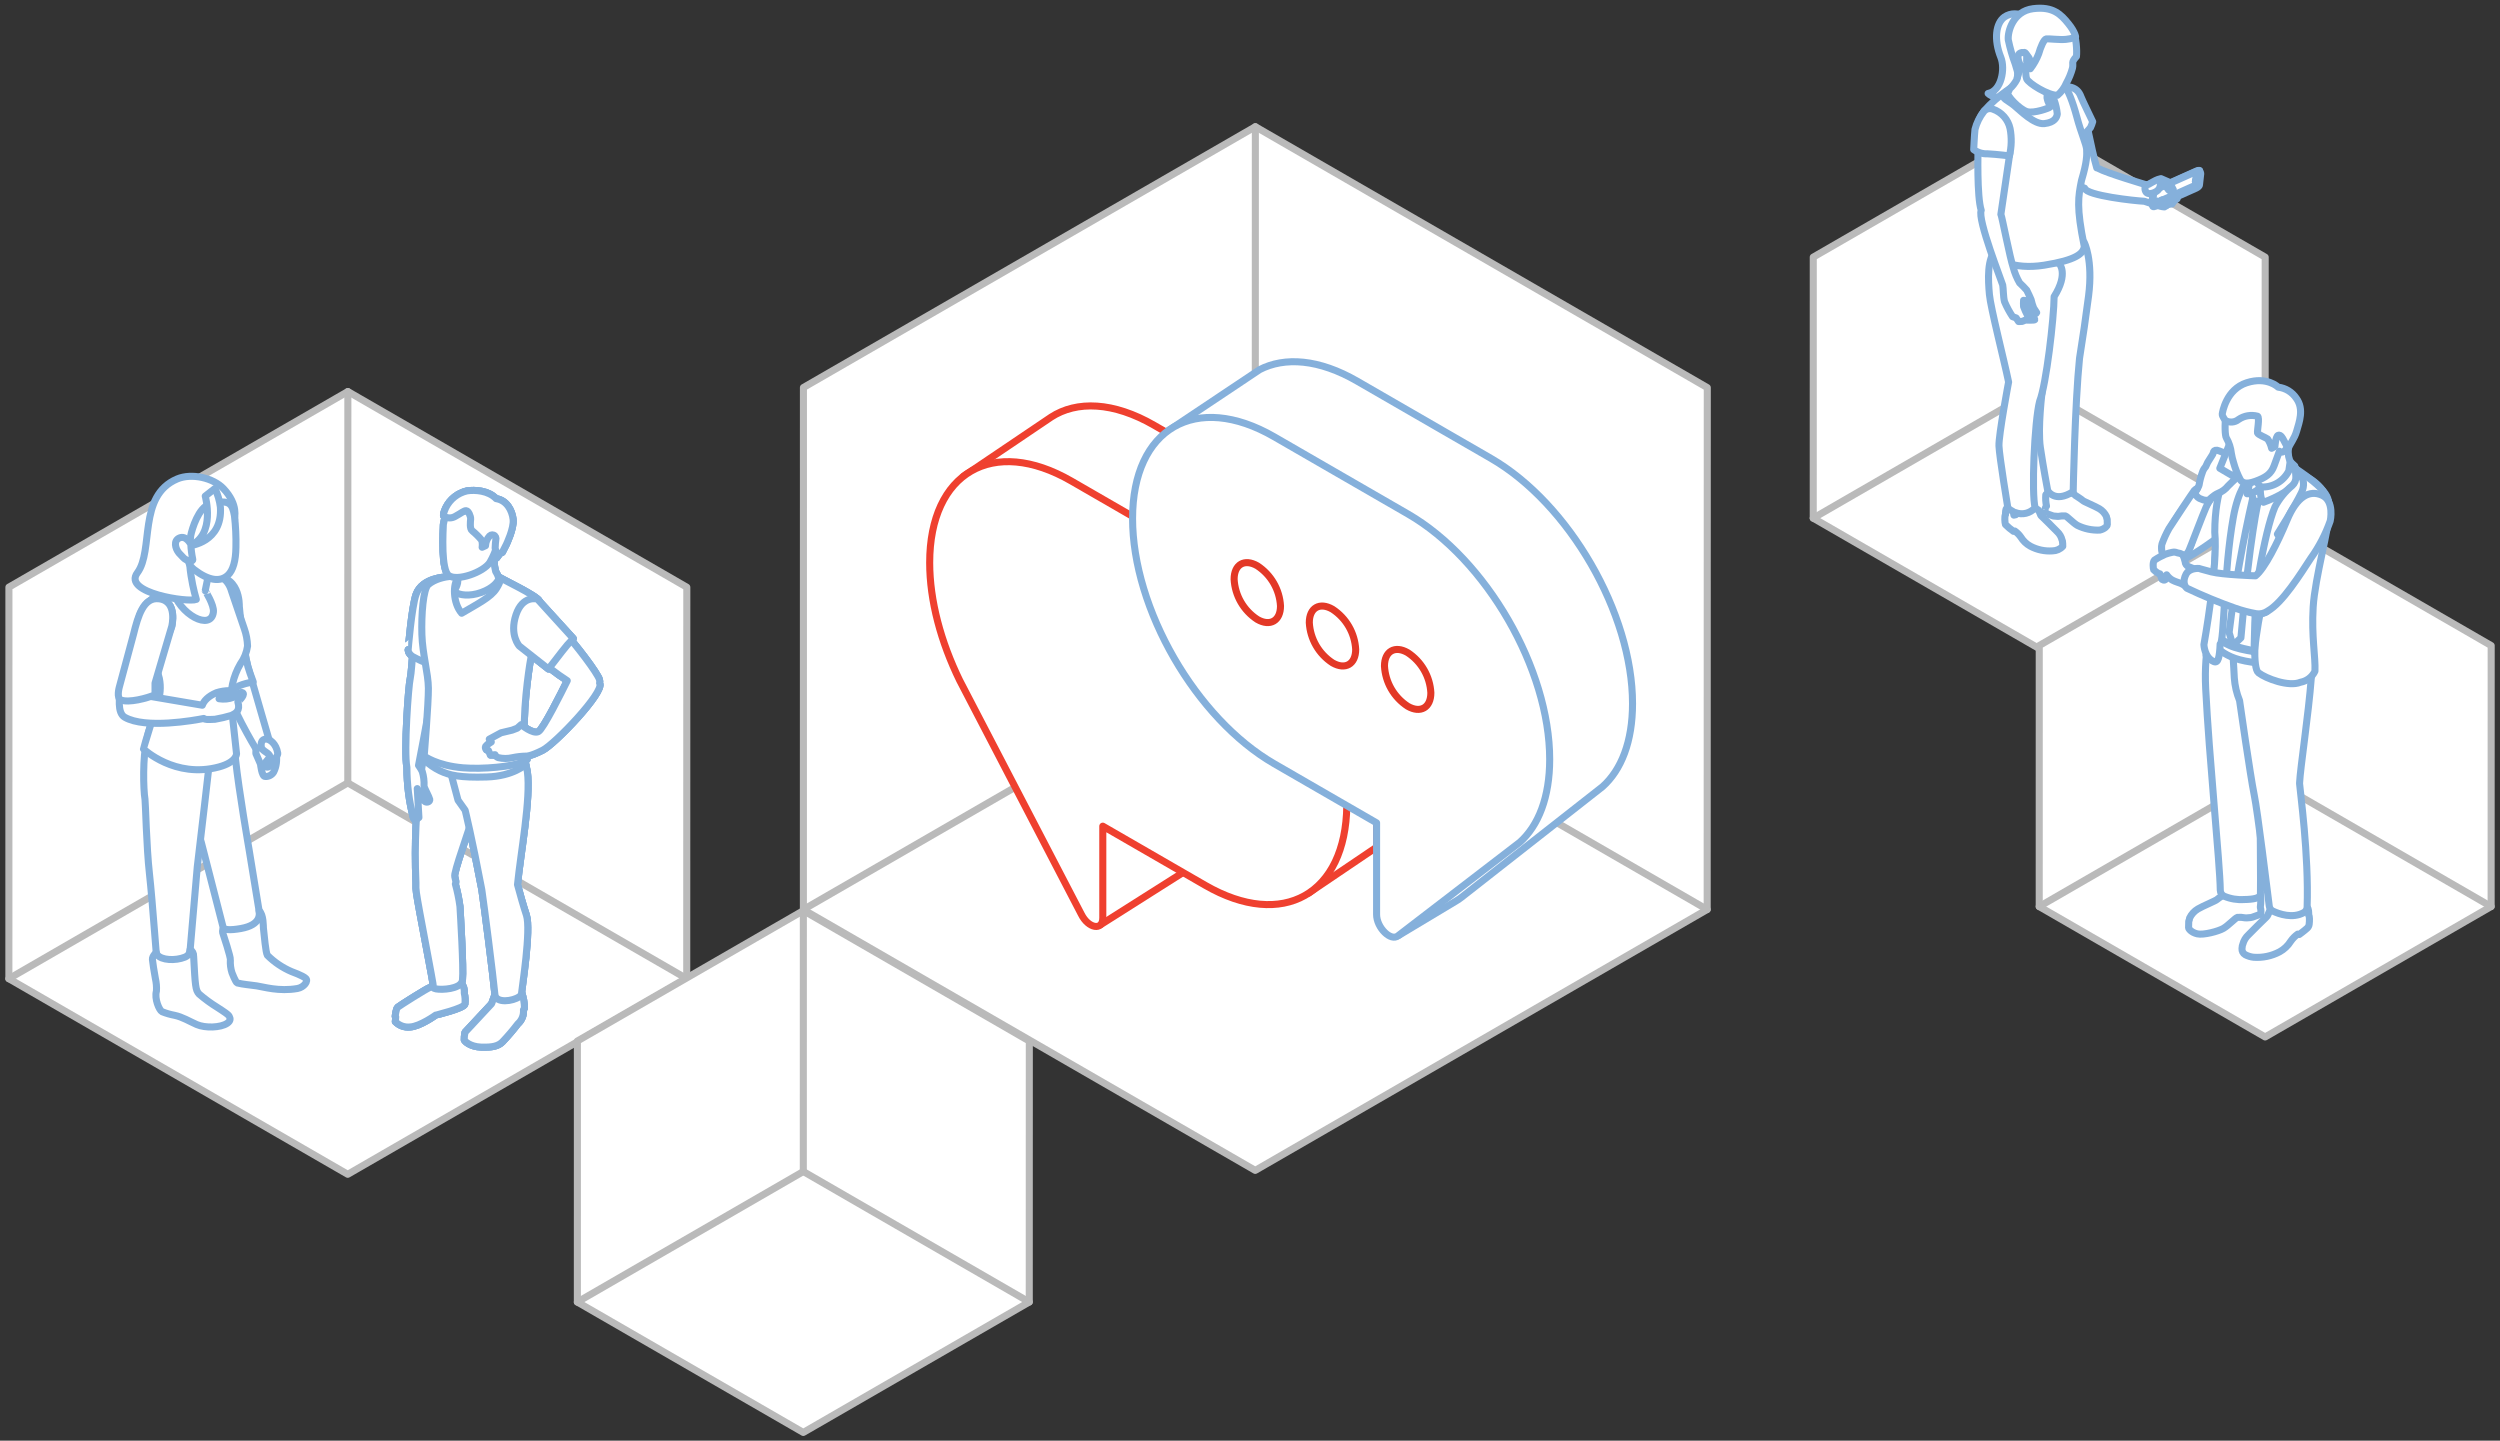 <?xml version="1.0" encoding="utf-8"?>
<!-- Generator: Adobe Illustrator 24.0.3, SVG Export Plug-In . SVG Version: 6.00 Build 0)  -->
<svg version="1.1" id="Vrstva_1" xmlns="http://www.w3.org/2000/svg" xmlns:xlink="http://www.w3.org/1999/xlink" x="0px" y="0px"
	 viewBox="0 0 708 408" style="enable-background:new 0 0 708 408;" xml:space="preserve">
<rect x="0" y="0" width="708" height="408" fill="#333333" stroke="none"/>
<g>
	<g id="kocka_1_" transform="translate(144.145 -120.621)">
		<path id="Path_2438_1_" style="fill:#FFFFFF;stroke:#BABABA;stroke-width:2;stroke-linecap:round;stroke-linejoin:round;" d="
			M83.373,378.187l0.014-147.821l127.985-73.856l127.985,73.881l-0.03,147.8l-127.991,73.884L83.357,378.212"/>
		<g id="Group_1970_1_" transform="translate(82.221 155.151)">
			
				<line id="Line_84_1_" style="fill:none;stroke:#BABABA;stroke-width:2;stroke-linecap:round;stroke-linejoin:round;" x1="129.128" y1="149.129" x2="1.136" y2="223.061"/>
			
				<line id="Line_85_1_" style="fill:none;stroke:#BABABA;stroke-width:2;stroke-linecap:round;stroke-linejoin:round;" x1="257.106" y1="223.043" x2="129.128" y2="149.129"/>
			
				<line id="Line_86_1_" style="fill:none;stroke:#BABABA;stroke-width:2;stroke-linecap:round;stroke-linejoin:round;" x1="129.128" y1="149.129" x2="129.151" y2="1.359"/>
		</g>
	</g>
	<g id="kocka-2_1_" transform="translate(-80.855 -45.621)">
		<path id="Path_2438-2_1_" style="fill:#FFFFFF;stroke:#BABABA;stroke-width:2;stroke-linecap:round;stroke-linejoin:round;" d="
			M83.369,322.768l0.011-110.866l95.989-55.392l95.989,55.411l-0.022,110.852l-96,55.411l-95.983-55.4"/>
		<g id="Group_1970-2_1_" transform="translate(82.221 155.151)">
			
				<line id="Line_84-2_1_" style="fill:none;stroke:#BABABA;stroke-width:2;stroke-linecap:round;stroke-linejoin:round;" x1="97.13" y1="112.186" x2="1.136" y2="167.635"/>
			
				<line id="Line_85-2_1_" style="fill:none;stroke:#BABABA;stroke-width:2;stroke-linecap:round;stroke-linejoin:round;" x1="193.113" y1="167.621" x2="97.13" y2="112.186"/>
			
				<line id="Line_86-2_1_" style="fill:none;stroke:#BABABA;stroke-width:2;stroke-linecap:round;stroke-linejoin:round;" x1="97.13" y1="112.186" x2="97.147" y2="1.359"/>
		</g>
	</g>
	<g id="kocka-3_1_" transform="translate(430.145 -120.621)">
		<path id="Path_2438-3_1_" style="fill:#FFFFFF;stroke:#BABABA;stroke-width:2;stroke-linecap:round;stroke-linejoin:round;" d="
			M83.365,267.348l0.007-73.911l63.993-36.928l63.992,36.94l-0.015,73.9l-64,36.941l-63.985-36.931"/>
		<g id="Group_1970-3_1_" transform="translate(82.221 155.151)">
			
				<line id="Line_84-3_1_" style="fill:none;stroke:#BABABA;stroke-width:2;stroke-linecap:round;stroke-linejoin:round;" x1="65.132" y1="75.244" x2="1.136" y2="112.21"/>
			
				<line id="Line_85-3_1_" style="fill:none;stroke:#BABABA;stroke-width:2;stroke-linecap:round;stroke-linejoin:round;" x1="129.121" y1="112.201" x2="65.132" y2="75.244"/>
			
				<line id="Line_86-3_1_" style="fill:none;stroke:#BABABA;stroke-width:2;stroke-linecap:round;stroke-linejoin:round;" x1="65.132" y1="75.244" x2="65.143" y2="1.359"/>
		</g>
	</g>
	<g id="kocka-4_1_" transform="translate(80.145 101.379)">
		<path id="Path_2438-4_1_" style="fill:#FFFFFF;stroke:#BABABA;stroke-width:2;stroke-linecap:round;stroke-linejoin:round;" d="
			M83.365,267.348l0.007-73.911l63.993-36.928l63.992,36.94l-0.015,73.9l-64,36.941l-63.985-36.931"/>
		<g id="Group_1970-4_1_" transform="translate(82.221 155.151)">
			
				<line id="Line_84-4_1_" style="fill:none;stroke:#BABABA;stroke-width:2;stroke-linecap:round;stroke-linejoin:round;" x1="65.132" y1="75.244" x2="1.136" y2="112.21"/>
			
				<line id="Line_85-4_1_" style="fill:none;stroke:#BABABA;stroke-width:2;stroke-linecap:round;stroke-linejoin:round;" x1="129.121" y1="112.201" x2="65.132" y2="75.244"/>
			
				<line id="Line_86-4_1_" style="fill:none;stroke:#BABABA;stroke-width:2;stroke-linecap:round;stroke-linejoin:round;" x1="65.132" y1="75.244" x2="65.143" y2="1.359"/>
		</g>
	</g>
	<g id="kocka-5_1_" transform="translate(494.145 -10.621)">
		<path id="Path_2438-5_1_" style="fill:#FFFFFF;stroke:#BABABA;stroke-width:2;stroke-linecap:round;stroke-linejoin:round;" d="
			M83.365,267.348l0.007-73.911l63.993-36.928l63.992,36.94l-0.015,73.9l-64,36.941l-63.985-36.931"/>
		<g id="Group_1970-5_1_" transform="translate(82.221 155.151)">
			
				<line id="Line_84-5_1_" style="fill:none;stroke:#BABABA;stroke-width:2;stroke-linecap:round;stroke-linejoin:round;" x1="65.132" y1="75.244" x2="1.136" y2="112.21"/>
			
				<line id="Line_85-5_1_" style="fill:none;stroke:#BABABA;stroke-width:2;stroke-linecap:round;stroke-linejoin:round;" x1="129.121" y1="112.201" x2="65.132" y2="75.244"/>
			
				<line id="Line_86-5_1_" style="fill:none;stroke:#BABABA;stroke-width:2;stroke-linecap:round;stroke-linejoin:round;" x1="65.132" y1="75.244" x2="65.143" y2="1.359"/>
		</g>
	</g>
	<g id="Group_4103" transform="translate(-270.635 -1690.471)">
		<g id="Group_4100" transform="translate(-983.335 1549.26)">
			<path id="Path_6155" style="fill:#FFFFFF;stroke:#85B0DB;stroke-width:2;stroke-linecap:round;stroke-linejoin:round;" d="
				M1584.837,263.159l25.77-17.2l-0.007-0.015c7.2-3.774,16.952-3.011,27.692,3.189l37.9,21.882
				c22.154,12.792,40.111,43.889,40.111,69.458l0,0c0,10.745-3.17,18.773-8.489,23.525l0,0l-39.929,31.316
				c-0.436,0.34-0.891,0.654-1.364,0.941l-16.6,9.966v-51.5"/>
			<path id="Path_6156" style="fill:#FFFFFF;stroke:#EF402F;stroke-width:2;stroke-linecap:round;stroke-linejoin:round;" d="
				M1565.615,403.125l23.4-14.825l35.528,5.863l19.275-13.03v-27.67l-59.6-89.859l-3.389-1.953
				c-11.53-6.661-21.927-7.046-29.245-2.278v0.008l-24.75,16.7"/>
			<path id="Path_6152" style="fill:#FFFFFF;stroke:#EF402F;stroke-width:2;stroke-linecap:round;stroke-linejoin:round;" d="
				M1574.715,287.447l-17.344-10.012c-22.154-12.792-40.115-2.433-40.115,23.136l0,0c0,10.745,3.174,22.434,8.493,33.333l0,0
				l34.433,66.2c2.029,4.076,6.1,4.772,6.1,1.035v-25.962l28.992,16.737c21.98,12.694,39.831,2.6,40.111-22.539"/>
			<path id="Path_6153" style="fill:#FFFFFF;stroke:#85B0DB;stroke-width:2;stroke-linecap:round;stroke-linejoin:round;" d="
				M1684.352,379.766l-34.433,26.442c-2.029,1.734-6.1-2.27-6.1-6.007v-25.958l-28.992-16.74
				c-22.154-12.789-40.115-43.889-40.115-69.458l0,0c0-25.569,17.961-35.929,40.115-23.136l37.9,21.882
				c22.154,12.792,40.114,43.889,40.114,69.458l0,0c0,10.745-3.17,18.773-8.493,23.525L1684.352,379.766z"/>
		</g>
		<g id="Group_4101" transform="translate(619 1848.448)">
			<path id="Path_6157" style="fill:#FFFFFF;stroke:#E33826;stroke-width:2;stroke-linecap:round;stroke-linejoin:round;" d="
				M43.718,30.643c0.249,4.626,2.69,8.856,6.571,11.387c3.627,2.1,6.567,0.392,6.567-3.8c-0.249-4.625-2.688-8.854-6.567-11.386
				C46.662,24.748,43.718,26.449,43.718,30.643z"/>
			<path id="Path_6158" style="fill:#FFFFFF;stroke:#E33826;stroke-width:2;stroke-linecap:round;stroke-linejoin:round;" d="
				M22.429,18.348c0.249,4.625,2.688,8.855,6.567,11.387c3.627,2.093,6.571,0.392,6.571-3.8c-0.251-4.625-2.692-8.852-6.571-11.382
				C25.367,12.453,22.429,14.154,22.429,18.348z"/>
			<path id="Path_6159" style="fill:#FFFFFF;stroke:#E33826;stroke-width:2;stroke-linecap:round;stroke-linejoin:round;" d="
				M1.136,6.057c0.248,4.625,2.688,8.854,6.567,11.384c3.627,2.1,6.571,0.4,6.571-3.8c-0.25-4.626-2.691-8.855-6.571-11.387
				C4.075,0.162,1.136,1.863,1.136,6.057z"/>
		</g>
	</g>
	<g id="Group_1820" transform="translate(608.643 106.442)">
		<g id="Group_1818" transform="translate(10.029 68.337)">
			<path id="Path_3837" style="fill:#FFFFFF;stroke:#85B0DB;stroke-width:2;stroke-linecap:round;stroke-linejoin:round;" d="
				M21.448,82.171L21.448,82.171c0.194-1.377,0.176-2.775-0.052-4.147c-0.327-0.871-7.912-2-9.747,0.236
				c0,0-2.077,1.316-2.446,1.689s-4.119,1.893-5.418,2.686c-1.03,0.609-1.854,1.512-2.365,2.594c-0.04,0.182-0.07,0.365-0.091,0.55
				c-0.083,0.095-0.136,0.212-0.151,0.337c-0.028,0.418-0.045,1.566-0.044,1.837s0.714,1.322,2.458,1.734s5.981-0.716,7.409-1.548
				s3.376-2.957,3.969-3.118c0.717-0.059,1.438-0.014,2.142,0.133c0.15,0.024,0.303,0.03,0.455,0.017l1.12-0.093
				c0.159-0.013,0.316-0.047,0.467-0.1l2.4-0.852C21.682,83.476,21.646,82.804,21.448,82.171z"/>
			<path id="Path_2105" style="fill:#FFFFFF;stroke:#85B0DB;stroke-width:2;stroke-linecap:round;stroke-linejoin:round;" d="
				M21.445,78.631c-0.216,0.683-1.011,1.171-3.675,1.31c-0.305,0.013-0.613,0.027-0.922,0.027c-1.913,0.135-3.832-0.182-5.6-0.926
				c-0.679-0.295-1.123-0.96-1.135-1.7c-0.079-7.424-3.2-38.05-4.135-57.086C5.388,8.217,8,2.099,8,2.099l12.862-0.74l0.472,31.765
				V51.5C21.334,51.5,21.647,77.945,21.445,78.631z"/>
			<path id="Path_3838" style="fill:#FFFFFF;stroke:#85B0DB;stroke-width:2;stroke-linecap:round;stroke-linejoin:round;" d="
				M35.155,84.419L35.155,84.419c0-0.783-0.011-1.983-0.432-2.166c-0.466-0.2-7.31-0.768-9.87,0.267
				c-0.416,0.19-0.739,0.536-0.9,0.964l-0.336,0.8c-0.095,0.232-0.237,0.441-0.417,0.616c-0.948,0.922-4.113,4.012-5.082,5.042
				c-0.803,0.726-1.372,1.675-1.633,2.725c-0.06,0.114-0.102,0.237-0.124,0.364c-0.048,0.271-0.081,0.544-0.1,0.819
				c-0.058,0.703,0.292,1.377,0.9,1.734c0.748,0.398,1.567,0.647,2.41,0.734c2.542,0.188,5.085-0.347,7.336-1.542
				c1.3-0.712,2.392-1.75,3.169-3.012c0.541-0.775,1.211-1.451,1.981-2l0.411,0.109c0,0,1.443-1.048,2.234-1.773
				c0.321-0.29,0.527-0.685,0.58-1.114C35.399,86.076,35.421,84.586,35.155,84.419z"/>
			<path id="Path_2110" style="fill:#FFFFFF;stroke:#85B0DB;stroke-width:2;stroke-linecap:round;stroke-linejoin:round;" d="
				M12.955,7.218c0.976,3.238,0.894,6.409,1.13,10c0.153,2.199,0.655,4.359,1.488,6.4c0,0,3.068,21.454,4.151,26.737
				c0.966,4.684,3.656,26.649,4.26,31.46c0.075,0.63,0.472,1.176,1.048,1.442c1.734,0.81,5.565,2.187,8.742,0.4
				c0.56-0.323,0.914-0.913,0.934-1.559c0.5-14.862-1.977-32.608-2.134-34.919c-0.005-0.084-0.005-0.167,0-0.251
				c0.216-4.349,2.534-19.5,3.313-29.711c0.308-3.467,0.139-6.959-0.5-10.38L12.955,7.218z"/>
			<path id="Path_2114" style="fill:#FFFFFF;stroke:#85B0DB;stroke-width:2;stroke-linecap:round;stroke-linejoin:round;" d="
				M35.999,11.838c-3.897,1.37-8.05,1.861-12.159,1.436c-7.427-0.58-10.226-1.587-12.68-3.108C9.672,9.242,8.342,8.085,7.221,6.738
				L7.736,3.88c1.208,1.788,2.896,3.198,4.87,4.069c3.5,1.682,11.1,2.4,14.2,2.553s8.9-1.579,8.9-1.579L35.999,11.838z"/>
			<path id="Path_2116" style="fill:#FFFFFF;stroke:#85B0DB;stroke-width:2;stroke-linecap:round;stroke-linejoin:round;" d="
				M31.006,9.861c0.121,0.593,0.186,1.195,0.195,1.8c0.009,0.972-0.068,2.756-0.068,2.756l1.128-0.157
				c0.123-0.855,0.195-1.717,0.216-2.581c-0.04-0.693-0.125-1.382-0.256-2.063L31.006,9.861z"/>
			<path id="Path_2117" style="fill:#FFFFFF;stroke:#85B0DB;stroke-width:2;stroke-linecap:round;stroke-linejoin:round;" d="
				M9.965,6.207c-0.172,0.6-0.289,1.213-0.352,1.834C9.59,8.789,9.612,9.537,9.678,10.282L8.942,9.348c0,0-0.087-1.43-0.055-1.878
				c0.114-0.596,0.272-1.182,0.474-1.754L9.965,6.207z"/>
			<g id="Group_1816" transform="translate(4.942 6.842)">
				<path id="Path_2118" style="fill:#FFFFFF;stroke:#85B0DB;stroke-width:2;stroke-linecap:round;stroke-linejoin:round;" d="
					M1.372,3.964c-0.08-0.003-0.16-0.018-0.236-0.044l0.157-0.47c0.623,0.212,1.4-1.322,1.686-2.091l0.463,0.172
					C3.342,1.8,2.49,4.012,1.372,3.964z"/>
			</g>
		</g>
		<path id="Path_3839" style="fill:#FFFFFF;stroke:#85B0DB;stroke-width:2;stroke-linecap:round;stroke-linejoin:round;" d="
			M28.009,23.611c-3.611,1.981-6.876,4.535-9.67,7.561C14.856,35.401,4.621,49.729,4.525,50.805c-0.079,0.888,1.83,1.567,3.9,1.351
			l0,0c0.433-0.04,0.861-0.119,1.279-0.236c2.418-0.695,10.946-7.006,11.377-7.316c0.007-0.007,0.012-0.015,0.015-0.024l0,0
			L28.009,23.611z"/>
		<path id="Path_2122" style="fill:#FFFFFF;stroke:#85B0DB;stroke-width:2;stroke-linecap:round;stroke-linejoin:round;" d="
			M46.631,58.563c-0.839,5.762-1.19,11.585-1.05,17.406c-1.138,1.459-3.325,2.238-5.883,2.566c-4.9,0.631-13.214-1.152-15.967-2.214
			c-4.191-1.617-5.95-4.156-6.01-4.7c-0.256-1.395-0.283-2.822-0.079-4.225c0.323-2.382,0.946-18.7,1.658-24.275
			s2.21-11.871,4.87-16.548s7.759-2.865,10.949-2.745c2.859,0.266,5.536,1.519,7.571,3.544c0.74,1.067,5.726,2.066,7.916,7.892
			l-1.378-0.652C51.412,40.445,47.931,51.852,46.631,58.563z"/>
		<path id="Path_3840" style="fill:#FFFFFF;stroke:#85B0DB;stroke-width:2;stroke-linecap:round;stroke-linejoin:round;" d="
			M27.219,25.286c-0.502,0.447-0.933,0.967-1.279,1.542l-3.521-0.253c0,0-3.832,5.26-3.841,17.7
			c0.954,9.538-3.074,31.844-3.074,31.844s0.124,3.705,2.841,4.815c1.211,0.492,1.582-1.234,1.759-4.986
			c1.167-0.287,0.982-20.608,3.731-35.9c2.68-14.9,10.089-14.217,10.089-14.217S30.267,22.728,27.219,25.286z"/>
		<path id="Path_3841" style="fill:#FFFFFF;stroke:#85B0DB;stroke-width:2;stroke-linecap:round;stroke-linejoin:round;" d="
			M50.881,38.908c-0.273-3.643,1.889-5.1-9.709-12.855c1.833,4,1.251,5.415,1.251,5.415l-3.765,8.607
			c-1.354-0.65-2.611-1-2.982-0.316c-2.6,4.835-8.047,41.725-4.728,44.318c2.135,1.667,8.6,4.08,11.887,2.7
			c1.798-0.321,3.331-1.489,4.116-3.138c0.177-4.116-1-9.759-0.508-18.139S51.15,42.551,50.881,38.908z"/>
		<path id="Path_2128" style="fill:#FFFFFF;stroke:#85B0DB;stroke-width:2;stroke-linecap:round;stroke-linejoin:round;" d="
			M22.579,23.546c0,0-0.116-0.912-0.542-1.2c-0.867-0.581-1.824-1.014-2.832-1.282c-0.751-0.068-0.984,0.308-1.015,0.648
			c-0.101,0.355-0.265,0.689-0.484,0.987l-1.135,1.8l-0.58,1.255c-0.439,0.473-0.762,1.042-0.943,1.662
			c-0.411,1.122-0.712,2.281-0.9,3.461c-0.243,1.3-3.983,5.735-4.606,6.617S3.62,46.03,3.628,48.782c0.013,4.031,4,3.444,4.4,3.416
			c1.233-0.449,2.274-1.308,2.948-2.434c1.086-1.638,1.85-5.761,3.173-8.859c0.836-2.303,2.033-4.459,3.544-6.387
			c0.544-0.549,1.189-0.988,1.9-1.292c1.075-0.429,2.021-1.128,2.745-2.031c1.279-1.37,4.1-3.673,4.3-4.49
			c0.147-0.891,0.227-1.791,0.24-2.694c0,0-1.555-0.572-1.721,0.172S22.579,23.546,22.579,23.546z"/>
		<path id="Path_2129" style="fill:#FFFFFF;stroke:#85B0DB;stroke-width:2;stroke-linecap:round;stroke-linejoin:round;" d="
			M16.845,35.195c-0.689,0.131-1.403,0.037-2.035-0.267c-0.763-0.207-1.398-0.738-1.734-1.454c-0.184-0.384,0.275-1.059,0.275-1.059
			l0.3-0.479c-0.331,0.065-0.63,0.241-0.846,0.5c-0.363,0.436-6.206,9.239-7.173,10.778c-0.807,1.426-1.486,2.92-2.029,4.466
			c-0.127,0.353-0.305,2.994,0.934,3.889c1.103,0.67,2.41,0.923,3.684,0.714c1.223-0.127,2.668-2.073,3-2.7s4.037-10.5,4.87-12.316
			c0.424-0.976,0.961-1.898,1.6-2.749L16.845,35.195z"/>
		<path id="Path_2131" style="fill:#FFFFFF;stroke:#85B0DB;stroke-width:2;stroke-linecap:round;stroke-linejoin:round;" d="
			M23.281,18.009l-3.274,8.168l4.111,2.419l3.335-8.794L23.281,18.009z"/>
		<path id="Path_2132" style="fill:#FFFFFF;stroke:#85B0DB;stroke-width:2;stroke-linecap:round;stroke-linejoin:round;" d="
			M40.055,13.434c0,0-1.031,6.868-0.565,9.379s2.892,5.271,3.037,6.069s-4.746,3.372-8.067,3.564s-4.231-0.644-4.764-0.968
			s0.786-3.344,0.364-6.226S35.547,13.547,40.055,13.434z"/>
		<path id="Path_2133" style="fill:#FFFFFF;stroke:#85B0DB;stroke-width:2;stroke-linecap:round;stroke-linejoin:round;" d="
			M29.389,34.41c-2.911,12.628-5.162,25.399-6.744,38.262l1.08,3.684l2.258-2.162c2.478-28.943,4.983-38.931,4.983-38.931
			L29.389,34.41z"/>
		<path id="Path_2134" style="fill:#FFFFFF;stroke:#85B0DB;stroke-width:2;stroke-linecap:round;stroke-linejoin:round;" d="
			M31.539,31.459l-2.557,2.089l0.862,2.386L32.13,35l0.064-0.731L31.539,31.459z"/>
		<path id="Path_2135" style="fill:#FFFFFF;stroke:#85B0DB;stroke-width:2;stroke-linecap:round;stroke-linejoin:round;" d="
			M39.822,25.046l-0.267,1.845c-1.501,3.007-4.667,4.811-8.019,4.571c-0.141,0.924-0.069,3.547,0.843,4.341
			c3.825-1.367,8.646-3.937,9.585-6.453c-0.158-1.285-0.398-2.558-0.716-3.813l-1.292-1.2L39.822,25.046z"/>
		<path id="Path_2136" style="fill:#FFFFFF;stroke:#85B0DB;stroke-width:2;stroke-linecap:round;stroke-linejoin:round;" d="
			M41.406,26.219c0,0,3.7,2.808,1.734,6.841s-6.822,11.761-6.822,11.761l1.347,1.9c0,0-5.308,17.447-6.1,20.175
			s-1.834,11.536-1.834,11.536s0.024-14.781,1.391-22.852s3.037-15.01,4.492-18.454c1.215-2.319,2.878-4.374,4.894-6.045
			c0.715-0.637,1.098-1.567,1.038-2.522L41.406,26.219z"/>
		<path id="Path_2138" style="fill:#FFFFFF;stroke:#85B0DB;stroke-width:2;stroke-linecap:round;stroke-linejoin:round;" d="
			M30.498,26.695c-0.187,0.534-0.289,1.093-0.305,1.658c0.027,1.172,0.51,2.286,1.346,3.108c-0.944,1.147-2.324,1.848-3.807,1.935
			c0.529-1.971,0.936-3.973,1.216-5.994C29.238,25.68,30.983,25.453,30.498,26.695z"/>
		<path id="Path_3842" style="fill:#FFFFFF;stroke:#85B0DB;stroke-width:2;stroke-linecap:round;stroke-linejoin:round;" d="
			M41.849,10.275c0.023-2.275-1.27-4.411-4.367-6.169c-2.796-1.719-6.178-2.207-9.345-1.347c-3.222,1.495-5.571,4.398-6.361,7.861
			c-0.462,3.318-0.273,6.422,0.083,6.944c0.774,1.352,1.258,2.851,1.423,4.4c0.145,0.881,0.354,1.75,0.624,2.6
			c0.472,1.728,1.135,3.398,1.978,4.979c0.494,0.562,1.262,1.389,4.195,0.321s4.443-2.067,5.3-4.4
			c0.429-1.167,1.022-2.789,1.507-4.119c0.121,0.107,0.26,0.19,0.412,0.245c0.65,0.149,1.473-0.52,1.85-1.515
			c0.141-0.372,0.415-1.042,0.611-1.73C40.943,16.805,41.827,12.379,41.849,10.275z"/>
		<path id="Path_2150" style="fill:#FFFFFF;stroke:#85B0DB;stroke-width:2;stroke-linecap:round;stroke-linejoin:round;" d="
			M33.482,66.671c0,0-1.334,1.3-4.854,0.253c-5.925-1.743-11.677-4.028-17.183-6.826c-1.323-0.682-2.111-1.135-2.293-1.227
			c-0.607-0.3-1.6-0.5-2.585-1.022c-0.643-0.374-1.196-0.887-1.618-1.5c0.031,0.421-0.049,0.844-0.233,1.224
			c-0.3,0.515-1.086,0.209-1.183-0.107c-0.027-0.085-0.075-0.227-0.133-0.393c-0.011-0.031-0.021-0.063-0.035-0.093
			c-0.007-0.013-0.012-0.027-0.015-0.041c-0.002-0.014-0.006-0.027-0.013-0.039v-0.013c-0.133-0.393-0.292-0.819-0.292-0.819
			s-0.133-0.031-0.456-0.133c-0.495-0.285-0.944-0.642-1.334-1.059c-0.048-0.093-0.357-2.057,0.237-2.676
			c0.97-0.655,2-1.215,3.077-1.673c0.633-0.231,1.282-0.413,1.943-0.546c0.485-0.123,0.998-0.076,1.453,0.133
			c0.529,0.061,1.042,0.223,1.511,0.476c0.327,0.636,0.564,1.314,0.706,2.015c0.026,0.621,0.404,1.173,0.974,1.422
			c2.287,0.974,4.661,1.73,7.09,2.258c3.835,0.663,7.733,0.898,11.62,0.7c1.288-0.116,1.166-0.044,1.166-0.044
			c2.6,0.682,4.756,2.677,4.8,5S33.482,66.671,33.482,66.671z"/>
		<path id="Path_3843" style="fill:#FFFFFF;stroke:#85B0DB;stroke-width:2;stroke-linecap:round;stroke-linejoin:round;" d="
			M48.946,33.817c-3.595-1.621-7.132,0.377-9.89,7.014s-6.374,13.757-8.936,15.805h-0.009c0,0-9.348-0.309-12.456-1.11
			s-3.509-0.98-3.509-0.98s-2.724-0.249-3.714,1.653s-0.469,3.334,0.253,3.945c4.446,2.118,9,4.001,13.643,5.641
			c1.972,0.691,3.997,1.222,6.055,1.587c1.085,0.152,2.188-0.099,3.1-0.706l0.017-0.017c4.257-2.311,9.43-10.656,12.287-15.013
			c2.324-3.242,4.173-6.8,5.492-10.565C51.279,41.071,52.54,35.441,48.946,33.817z"/>
		<path id="Path_2154" style="fill:#FFFFFF;stroke:#85B0DB;stroke-width:2;stroke-linecap:round;stroke-linejoin:round;" d="
			M35.616,20.001c0,0,0.175-2.79,0.894-3.16s1.406,1.044,1.406,1.044s1.354,2.568,1.459,2.754c0.548-1.562,1.755-2.736,2.416-5.082
			s2.146-6.135-0.127-9.215c-1.169-1.751-3.048-2.9-5.14-3.14c0,0-3.138-3.114-8.911-1.248s-6.865,8.324-6.916,8.89
			s0.871,1.786,0.871,1.786c1.181,0.691,2.664,0.585,3.735-0.267c1.576-1.081,3.546-1.423,5.394-0.934
			c0.644,0.384-0.133,4.188-0.013,4.715c0.12,0.527,2.313,1.319,2.862,1.734c0.536,0.802,0.922,1.695,1.138,2.636L35.616,20.001z"/>
	</g>
	<g id="Group_1766" transform="translate(557.816 0.971)">
		<g id="Group_1758" transform="translate(4.197 66.281)">
			<path id="Path_3808" style="fill:#FFFFFF;stroke:#85B0DB;stroke-width:2;stroke-linecap:round;stroke-linejoin:round;" d="
				M17.552,76.082h0.007c-0.227-1.06-0.294-2.147-0.2-3.227c0.285-0.756,6.809-1.724,8.383,0.2c0,0,1.783,1.13,2.1,1.448
				s3.54,1.627,4.658,2.308c0.884,0.524,1.592,1.301,2.031,2.231c0.035,0.155,0.061,0.313,0.078,0.471
				c0.073,0.082,0.119,0.184,0.132,0.293c0.027,0.36,0.038,1.346,0.035,1.578s-0.613,1.136-2.112,1.484
				c-2.201,0.102-4.392-0.356-6.367-1.332c-1.229-0.715-2.9-2.539-3.413-2.677c-0.679-0.045-1.36,0.001-2.027,0.137l-1.372-0.116
				l-2.258-0.8C17.227,78.08,16.931,76.561,17.552,76.082z"/>
			<path id="Path_3809" style="fill:#FFFFFF;stroke:#85B0DB;stroke-width:2;stroke-linecap:round;stroke-linejoin:round;" d="
				M5.937,78.546h0.005c0-0.672,0.005-1.706,0.369-1.862c0.444-0.191,7.621-0.769,9.033,0.58l0.614,1.463
				c0,0,3.609,3.507,4.588,4.553c0.704,0.638,1.198,1.475,1.414,2.4c0.045,0.078,0.079,0.162,0.1,0.25
				c0.077,0.51,0.11,1.025,0.1,1.541c-0.738,0.805-1.775,1.269-2.867,1.283c-2.183,0.164-4.367-0.294-6.3-1.321
				c-1.114-0.611-2.049-1.502-2.714-2.584c-0.465-0.664-1.04-1.244-1.7-1.715l-0.354,0.094c-0.822-0.577-1.591-1.225-2.3-1.937
				C5.757,80.871,5.631,78.741,5.937,78.546z"/>
			<path id="Path_3810" style="fill:#FFFFFF;stroke:#85B0DB;stroke-width:2;stroke-linecap:round;stroke-linejoin:round;" d="
				M16.361,43.3c-0.054-0.119-0.1-0.241-0.136-0.366c-0.639-2.014-0.78-15.924-0.729-25.918c0.041-7.291,0.15-13.37,0.15-13.37
				l12.578-2.288c0,0,2.572,4.921,1.242,15.236c-0.724,5.6-1.685,12.283-2.555,17.613c-1.32,12.9-1.794,37.746-1.794,37.746
				c-2.648,1.721-4.463,1.635-5.612,1.126c-0.666-0.287-1.228-0.773-1.608-1.391c0,0-1.256-6.618-2.075-12.192
				c-0.816-5.556,0.536-16.118,0.545-16.186L16.361,43.3z"/>
			<path id="Path_3811" style="fill:#FFFFFF;stroke:#85B0DB;stroke-width:2;stroke-linecap:round;stroke-linejoin:round;" d="
				M3.444,3.33c2.819-2.408,17.71,4.076,17.71,4.076s2.73,2.73-1.44,9.35c-0.034,5.97-2.246,25.054-4.1,29.6v0.005l0,0
				c-1.513,5.859-2.329,26.458-1.274,30.158c-1.386,1.606-3.636,2.158-5.608,1.377c0.079,0.375,0.128,0.6,0.132,0.616l-0.546,0.123
				c0-0.02-0.087-0.4-0.214-1.007c-0.539-0.266-1.039-0.602-1.489-1c0,0-2.408-14.608-2.521-17.6s2.727-18.077,2.727-18.077
				l0.007,0.005c-1.278-6.2-5.09-20.975-5.436-24.794C1.027,12.085,0.621,5.742,3.444,3.33z"/>
		</g>
		<g id="Group_1765">
			<path id="Path_1852" style="fill:#FFFFFF;stroke:#85B0DB;stroke-width:2;stroke-linecap:round;stroke-linejoin:round;" d="
				M15.641,3.861C13.897,2.644,11.579,2.639,9.83,3.85c-2.418,1.758-3.048,6.323-1.01,11.423c1.3,3.256,0.137,9.556-3.6,10.218
				c2.237,2.233,8.173,0.946,9.445-2.392S15.641,3.861,15.641,3.861z"/>
			<g id="Group_1760" transform="translate(24.118 21.825)">
				<path id="Path_3812" style="fill:#FFFFFF;stroke:#85B0DB;stroke-width:2;stroke-linecap:round;stroke-linejoin:round;" d="
					M7.111,4.696c0.951,2.135,3.189,14.758,4.755,20.051c0.12,0.007,0.236,0.042,0.341,0.1c2.457,1.381,13.683,4.69,13.683,4.69l0,0
					c0,0,5.146-0.883,5.44-0.842s3.037,0.683,3.037,0.683l0.46,3.164c-0.366,0.414-0.755,0.806-1.167,1.174
					c-1.587,0.633-3.206,1.184-4.849,1.652l-1.4-0.5l-0.747-0.231c-0.359-0.111-1.315-0.434-1.315-0.434l0,0
					c-2.609-0.115-16.355-1.59-16.916-3.7v-0.015c-0.458-0.092-0.865-0.353-1.139-0.732C5.956,27.781,2.462,2.27,2.462,2.27
					S6.044,2.291,7.111,4.696z"/>
				<g id="Group_1759" transform="translate(26.311 24.093)">
					<path id="Path_1856" style="fill:#FFFFFF;stroke:#85B0DB;stroke-width:2;stroke-linecap:round;stroke-linejoin:round;" d="
						M1.371,10.82c0.123-1.092,0.273-1.564,0.4-2.652c0.038-0.255,0.452-0.653,0.947-0.87l11.441-5.105
						c0.309-0.137,0.378-0.819,0.523-0.76c0.116,0.234,0.216,0.475,0.3,0.722C15,2.187,15.008,2.224,15.004,2.26
						c-0.125,1.092-0.249,2.184-0.371,3.276v0.01c-0.027,0.25-0.476,0.644-0.947,0.86l-11.44,5.105
						c-0.367,0.158-0.691,0.188-0.8,0.074l-0.287-0.718L1.371,10.82z"/>
					<path id="Path_1857" style="fill:#FFFFFF;stroke:#85B0DB;stroke-width:2;stroke-linecap:round;stroke-linejoin:round;" d="
						M14.526,1.698c0.025-0.214-0.3-0.239-0.706-0.059L2.513,6.69c-0.41,0.183-0.771,0.516-0.8,0.73
						C1.592,8.487,1.47,9.556,1.349,10.629c-0.025,0.214,0.3,0.242,0.706,0.059l11.307-5.051c0.41-0.183,0.771-0.515,0.8-0.729
						L14.526,1.698L14.526,1.698z M1.138,10.761v-0.01c0.123-1.092,0.246-2.184,0.371-3.268c0.038-0.255,0.452-0.653,0.947-0.87
						l11.439-5.109c0.5-0.228,0.859-0.175,0.841,0.07c-0.123,1.092-0.246,2.184-0.371,3.276v0.01
						c-0.029,0.25-0.478,0.644-0.947,0.859L1.98,10.829c-0.467,0.2-0.872,0.19-0.842-0.06L1.138,10.761z"/>
					<path id="Path_1858" style="fill:#FFFFFF;stroke:#85B0DB;stroke-width:2;stroke-linecap:round;stroke-linejoin:round;" d="
						M13.859,3.144h-0.063l-0.059,0.059c-0.031,0.266-0.06,0.527-0.089,0.793l0.052,0.01l0.07-0.063l0.089-0.793V3.144z M13.803,4.1
						L13.69,4.089l-0.127,0.119l0.115,0.01l0.126-0.117L13.803,4.1z M13.821,4.321l-0.157-0.018l-0.176,0.168l0.157,0.011
						L13.821,4.321z M1.355,10.631l0.364-3.209c0.025-0.214,0.386-0.546,0.8-0.73l11.307-5.051c0.41-0.182,0.73-0.157,0.706,0.059
						l-0.364,3.212c-0.025,0.214-0.386,0.546-0.8,0.729L2.06,10.69c-0.41,0.183-0.73,0.157-0.706-0.06L1.355,10.631z"/>
					<path id="Path_1859" style="fill:#FFFFFF;stroke:#85B0DB;stroke-width:2;stroke-linecap:round;stroke-linejoin:round;" d="
						M13.649,3.992c0.029-0.266,0.059-0.527,0.089-0.793l0.059-0.059h0.063l-0.089,0.793l-0.07,0.063l-0.052-0.01V3.992z"/>
					<path id="Path_1860" style="fill:#FFFFFF;stroke:#85B0DB;stroke-width:2;stroke-linecap:round;stroke-linejoin:round;" d="
						M13.765,4.343H13.66l-0.105,0.1l0.094,0.01l0.116-0.1L13.765,4.343z M13.492,4.469l0.176-0.168l0.157,0.018L13.649,4.48
						L13.492,4.469z"/>
					<path id="Path_1861" style="fill:#FFFFFF;stroke:#85B0DB;stroke-width:2;stroke-linecap:round;stroke-linejoin:round;" d="
						M13.551,4.438l0.105-0.1l0.1,0.008l-0.116,0.1l-0.093-0.007L13.551,4.438z"/>
					<path id="Path_1862" style="fill:#FFFFFF;stroke:#85B0DB;stroke-width:2;stroke-linecap:round;stroke-linejoin:round;" d="
						M13.56,4.205l0.125-0.115L13.8,4.1l-0.128,0.117L13.56,4.205z"/>
				</g>
				<path id="Path_1863" style="fill:#FFFFFF;stroke:#85B0DB;stroke-width:2;stroke-linecap:round;stroke-linejoin:round;" d="
					M7.529,15.931c0.928-0.776,1.782-1.636,2.55-2.57c0.264-0.546,0.478-1.115,0.638-1.7c0,0-3.024-6.237-3.313-7.037
					c-1.167-3.249-3.847-2.7-5.927-3.248S7.529,15.931,7.529,15.931z"/>
				<path id="Path_1864" style="fill:#FFFFFF;stroke:#85B0DB;stroke-width:2;stroke-linecap:round;stroke-linejoin:round;" d="
					M25.889,29.535l0.61-0.108c0,0,2.252-1.291,2.62-1.375s0.927-0.259,0.927-0.259l2.682,1.169l0.329,0.99
					c0.184,0.308,0.348,0.627,0.491,0.956c0.027,0.15-0.947,0.568-1.287,0.152c-0.34-0.416-0.733-1.017-0.733-1.017l-1.66-0.452
					c-0.042,0.679-0.385,1.303-0.935,1.703c-0.946,0.7-2.437,1-2.97,0.466C25.404,31.134,25.373,30.197,25.889,29.535z"/>
				<path id="Path_1865" style="fill:#FFFFFF;stroke:#85B0DB;stroke-width:2;stroke-linecap:round;stroke-linejoin:round;" d="
					M32.055,34.21c0.094-0.341,0.244-0.663,0.442-0.956c0.481-0.197,0.982-0.346,1.493-0.442l0.7-0.287l0.194,0.081l-0.272,0.905
					l-0.894,0.6l-0.52,0.842l-1.248,0.172c-0.265,0.286-0.583,0.518-0.936,0.683c-0.83-0.065-1.642-0.284-2.392-0.646
					c-0.169-0.152-0.431-0.441-0.248-0.758s0.719-0.192,0.719-0.192l0.831,0.291c0,0-0.053-0.418,0.183-0.594
					c0.175-0.109,0.381-0.158,0.586-0.137L32.055,34.21z"/>
				<path id="Path_1866" style="fill:#FFFFFF;stroke:#85B0DB;stroke-width:2;stroke-linecap:round;stroke-linejoin:round;" d="
					M32.055,34.21c0.073,0.156,0.221,0.262,0.392,0.281c0.441-0.07,0.871-0.199,1.278-0.385l-0.126,0.2
					c-0.392,0.166-0.792,0.31-1.2,0.431c-0.137,0-0.546-0.5-0.546-0.5L32.055,34.21z"/>
				<path id="Path_1867" style="fill:#FFFFFF;stroke:#85B0DB;stroke-width:2;stroke-linecap:round;stroke-linejoin:round;" d="
					M29.959,34.577l0.509,0.281l1.41,0.341l-0.1,0.1l-1.562-0.36c0,0-1.137-0.445-1.2-0.74c0.183,0.049,0.916,0.306,0.916,0.306
					L29.959,34.577z"/>
			</g>
			<path id="Path_1868" style="fill:#FFFFFF;stroke:#85B0DB;stroke-width:2;stroke-linecap:round;stroke-linejoin:round;" d="
				M7.276,71.985c0,0,4.655,3.607,13.826,2.146c8.994-1.432,11.137-3.283,11.351-5.324c-2.282-11.186-1.709-14.061-0.782-18.7
				c1.6-5.362,1.511-7.225,1.451-8.7s-1.578-4.7-2.771-9.206s-2.644-7.993-3.354-8.464s-2.62-0.035-7.93,0.183
				s-6.065-0.992-8.708,0.9c-2.296,1.615-4.393,3.494-6.249,5.6c-0.993,1.313-1.679,2.833-2.007,4.446
				c-0.137,1.024,4.22,12.832,4.413,19.589S7.276,71.985,7.276,71.985z"/>
			<path id="Path_1870" style="fill:#FFFFFF;stroke:#85B0DB;stroke-width:2;stroke-linecap:round;stroke-linejoin:round;" d="
				M9.494,25.789c0,0,1.513-1.406,1.732-1.518c0.989-0.7,2.139-1.14,3.343-1.28c2.571-0.684,5.311,0.092,7.142,2.023l2.206,2.358
				c0.464,1.276,0.762,2.607,0.887,3.959c-0.145,0.9-0.683,2.371-3.643,2.7s-6.826-3.719-8.608-5.16S9.171,26.989,9.494,25.789z"/>
			<path id="Path_1871" style="fill:#FFFFFF;stroke:#85B0DB;stroke-width:2;stroke-linecap:round;stroke-linejoin:round;" d="
				M22.681,21.219c-0.523,1.791-0.784,3.648-0.775,5.514c0.288,1.638,1.1,2.378,0.89,2.617s-4.531,1.884-6.553,1.294
				s-5.981-4.581-5.419-5.454s0.4-0.921,0.4-0.921c0.873-0.772,1.596-1.697,2.136-2.73c0.373-1.125,1.462-9.582,1.491-9.729
				S22.681,21.219,22.681,21.219z"/>
			<path id="Path_1873" style="fill:#FFFFFF;stroke:#85B0DB;stroke-width:2;stroke-linecap:round;stroke-linejoin:round;" d="
				M14.735,14.096c0,0,1.339,0.378,1.327,1.125s-0.446,4.837,0.064,6.12s6.127,4.759,8.713,4.675
				c1.112-0.928,1.983-2.111,2.539-3.448c0.749-1.342,1.332-2.771,1.736-4.254c0.336-1.575-0.516-1.491,1.115-3.283
				c0.208-1.571-0.1-5.787-0.8-6.349s-3.422-3.686-6.953-3.276S13.456,10.577,14.735,14.096z"/>
			<path id="Path_1882" style="fill:#FFFFFF;stroke:#85B0DB;stroke-width:2;stroke-linecap:round;stroke-linejoin:round;" d="
				M17.172,18.499c0.992-1.294,1.791-2.725,2.371-4.248c0.487-1.775,1.477-4.121,2.147-4.21s3.743,0.315,5.572,0.137
				s2.5-0.662,2.677-0.509s0.074-1.4-2.005-3.959s-4.3-4.935-9.979-4.222s-7.264,6.51-7.025,8.842
				c0.483,2.322,1.143,4.604,1.974,6.826c0.456,1.775,0.885,2.171,0.586,3.848c0.615-1.909,0.982-3.889,1.092-5.892
				c-0.046-0.923,0.819-1.709,1.3-0.943s1.357,1.421,1.137,2.457C16.885,17.252,16.938,17.903,17.172,18.499z"/>
			<g id="Group_1764" transform="translate(0 28.413)">
				<path id="Path_3813" style="fill:#FFFFFF;stroke:#85B0DB;stroke-width:2;stroke-linecap:round;stroke-linejoin:round;" d="
					M3.266,30.179c-1.244-3.791-0.947-16.892-0.842-18.565s8.648-1.8,8.955,2.341c0,0-2.123,14.383-2.551,17.38
					c0.014,0.03,0.026,0.052,0.041,0.085c0.328,0.775,2.49,12.093,3.48,15.016c0.404,1.506,1.005,2.952,1.788,4.3
					c0.711,0.652,1.387,1.342,2.023,2.067c0.235,0.389,1.238,2.693,1.238,2.693c0.17,0.798,0.408,1.58,0.711,2.338
					c0.273,0.427,0.859,1.316,0.859,1.316c-0.14,0.324-0.512,0.479-0.841,0.351c-0.632-0.182-1.169-0.936-1.5-1.41
					c-0.387-0.767-0.713-1.563-0.975-2.381l-0.392-0.035c-0.044,0.594-0.044,1.189,0,1.783c0.321,0.882,0.707,1.74,1.154,2.565
					c0.523,0.108,1.037,0.257,1.537,0.446c0.254,0.145,0.431,0.395,0.483,0.683c0.022,0.225-2.693,0.112-2.693,0.112
					c-0.296,0.153-0.605,0.28-0.923,0.379c-0.238,0.038-0.979,0.031-0.979,0.031l-0.683-1.017l-1.014-0.362
					c-0.891-1.335-1.654-2.752-2.276-4.232c-0.371-1.308-0.344-3.938-0.516-4.722S2.095,32.659,3.267,30.183L3.266,30.179z"/>
				<path id="Path_1887" style="fill:#FFFFFF;stroke:#85B0DB;stroke-width:2;stroke-linecap:round;stroke-linejoin:round;" d="
					M11.249,14.761c0.613-2.536,0.677-5.174,0.188-7.737c-0.547-2.562-2.397-4.649-4.875-5.5c-0.941-0.378-2.018-0.073-2.62,0.743
					C2.795,3.746,1.964,5.445,1.501,7.258c-0.182,1.768-0.366,5.717-0.366,5.717c1.134,0.84,2.522,1.264,3.932,1.2
					C7.987,14.34,11.249,14.761,11.249,14.761z"/>
			</g>
			<path id="Path_1888" style="fill:#FFFFFF;stroke:#85B0DB;stroke-width:2;stroke-linecap:round;stroke-linejoin:round;" d="
				M16.163,14.833c-0.205-0.688-0.929-1.079-1.617-0.874c0,0,0,0-0.001,0c-0.065,0.019-0.129,0.044-0.19,0.074
				c-1.343,0.575-0.379,2.964,0.284,3.959s1.28,0.926,1.493,0.344c0.113-0.685,0.113-1.384,0-2.069L16.163,14.833z"/>
		</g>
	</g>
	<g id="Group_2310" transform="translate(840.819 330.707)">
		<path id="Path_3202" style="fill:#FFFFFF;stroke:#85B0DB;stroke-width:2;stroke-linejoin:round;stroke-miterlimit:10;" d="
			M-766.587-121.099l2.122,0.006l1.4,1.749c0,0,1.488,3.992-0.277,7.331c-0.519,0.816-1.444,1.28-2.408,1.208
			c-0.937,0.027-1.3-3.522-1.3-3.522l-1.3-2.969C-768.444-118.241-768.009-121.087-766.587-121.099z"/>
		<path id="Path_3203" style="fill:#FFFFFF;stroke:#85B0DB;stroke-width:2;stroke-linejoin:round;stroke-miterlimit:10;" d="
			M-764.22-119.831l-4.161,1.12c0,0-7.473-12.322-9.64-20.563c-0.974-3.731-3.292-16.682-3.292-16.682
			c-1.537-3.813-5.194-9.186-0.869-9.969c3.636-0.831,7.276,1.369,8.232,4.974c0,0,2.065,14.5,3.341,19.028
			C-769.145-136.749-764.22-119.831-764.22-119.831z"/>
		<path id="Path_3204" style="fill:#FFFFFF;stroke:#85B0DB;stroke-width:2;stroke-linejoin:round;stroke-miterlimit:10;" d="
			M-766.839-119.274c0.1,1.182,1.775,1.549,2.342,2.472c0.452,0.75-1.409,1.765-1.352,2.653c0.076,1.044,1.3,0.748,1.525,0.261
			c0.1-0.21,2.3-2.673,2.161-3.513c-0.436-2.768-2.363-4.1-3.429-4S-766.951-120.441-766.839-119.274z"/>
		<path id="Path_3206" style="fill:#FFFFFF;stroke:#85B0DB;stroke-width:2;stroke-linejoin:round;stroke-miterlimit:10;" d="
			M-770.298-90.218c0,0-2.887-16.626-3.807-25.34c-0.208-2.562-0.693-5.094-1.446-7.551l-17.715,9.09
			c0.578,1.495,1.32,2.92,2.213,4.251c0.625,1,6.558,14.752,7.218,17.51l6.924,26.959c0,0.353,5.488,7.127,6.182,7.355
			c0.281,0.088,11.892,4.087,11.892,4.087c-2.542-1.241-4.989-2.668-7.321-4.27c-1.356-1.919-0.247-6.386-0.769-9.69
			c-0.117-0.715-0.4-4.245-0.4-4.245L-770.298-90.218z"/>
		<path id="Path_3207" style="fill:#FFFFFF;stroke:#85B0DB;stroke-width:2;stroke-linejoin:round;stroke-miterlimit:10;" d="
			M-754.253-53.641c-0.742-0.746-4.017-1.917-4.017-1.917c-2.552-1.093-4.872-2.662-6.836-4.623c-0.493-0.9-0.853-5.441-1.111-7.649
			c-0.052-0.417,0.07-3.873-1.229-4.987c0.129,0.885,0.66,4.025-5.143,5.063c-3.107,0.557-4.547,0.321-4.979-0.084
			c-0.271,0.521-0.292,1.137-0.057,1.675c0.115,0.349,2.168,6.54,2.042,7.282c-0.075,1.239,0.082,2.482,0.462,3.664
			c0,0,1.021,2.689,1.485,2.876c0.854,0.208,1.721,0.362,2.595,0.46c2.044,0.253,1.878,0.23,2.909,0.372
			c1.96,0.279,6.273,1.668,11.559,0.742C-754.738-51.093-753.372-52.918-754.253-53.641z"/>
		<path id="Path_3208" style="fill:#FFFFFF;stroke:#85B0DB;stroke-width:2;stroke-linejoin:round;stroke-miterlimit:10;" d="
			M-787.547-55.041l2.595-30.174c0,0,3.912-32.971,3.97-34.707c0.016-0.643,0-1.364-0.006-1.849l-17.269-3.176
			c-0.4,1.166-0.724,2.357-0.972,3.565c-1.2,5.03-1.017,14.15-0.528,17.043c0.148,0.863,0.407,13.5,1.27,21.165
			c0.871,7.746,2.083,25.636,2.41,27.76L-787.547-55.041z"/>
		<path id="Path_3209" style="fill:#FFFFFF;stroke:#85B0DB;stroke-width:2;stroke-linejoin:round;stroke-miterlimit:10;" d="
			M-775.964-133.341c0,0,0-1.479,2.794-3.125c1.271-0.524,2.603-0.885,3.965-1.075l0.1-0.06c-0.662-1.732-1.2-3.263-1.506-4.327
			c-1.276-4.526-2.437-17.078-2.437-17.078s0.4-9.8-8.611-8.229c-4.329,0.754-1.2,7.46,0.341,11.274c0,0,1.966,13.057,3.292,16.682
			C-777.608-138.141-776.973-134.458-775.964-133.341z"/>
		<path id="Path_3210" style="fill:#FFFFFF;stroke:#85B0DB;stroke-width:2;stroke-linejoin:round;stroke-miterlimit:10;" d="
			M-775.215-163.19l3.563,10.487c0.567,1.594,0.885,3.267,0.941,4.958c-0.258,1.822-0.954,3.555-2.03,5.048
			c-2.096,3.578-2.997,7.73-2.572,11.855l1.481,13.579c0,0,0.086,2.377-4.976,3.752c-12.484,3.384-21.389-5.1-21.389-5.1
			c0-0.249,3.891-12.786,3.891-12.786c0.901-2.282,1.115-4.779,0.614-7.181l-2.521-9c0,0-2.673-10.084,0.062-13.162
			c2.733-2.798,5.78-5.271,9.079-7.372c0.571-0.362,2.455,0.485,3.992,0.064C-785.079-168.041-777.173-170.254-775.215-163.19z"/>
		<path id="Path_3211" style="fill:#FFFFFF;stroke:#85B0DB;stroke-width:2;stroke-linejoin:round;stroke-miterlimit:10;" d="
			M-780.378-157.441c-0.561,5.55-9.733,0.871-11.668-6.482l3.1-12.7l8.987-0.117l-2.749,13.33
			C-782.708-163.41-780.178-159.43-780.378-157.441z"/>
		<path id="Path_3212" style="fill:#FFFFFF;stroke:#85B0DB;stroke-width:2;stroke-linejoin:round;stroke-miterlimit:10;" d="
			M-776.474-40.911c1.048-0.7,0.84-1.416,0.661-1.763c-0.031-0.588-1.915-1.728-3.522-2.78c-1.799-1.11-3.507-2.362-5.108-3.744
			c-1.033-1.161-1.074-2.2-1.545-10.723c0.051-0.761-0.335-1.485-0.995-1.866c-0.127,1.609-0.953,2.073-2.529,2.488
			c-2.99,0.787-6.721,0.208-7.053-1.658c0,0-1.177,1.036-1.089,1.974c0.093,0.978,0.462,3.341,0.836,5.381
			c0.277,1.168,0.378,2.371,0.3,3.569c-0.619,2.168,0.8,5.443,1.6,5.841c1.138,0.455,2.319,0.797,3.524,1.021
			c2.252,0.477,4.109,1.656,6.248,2.6C-782.716-39.51-778.356-39.641-776.474-40.911z"/>
		<path id="Path_3214" style="fill:#FFFFFF;stroke:#85B0DB;stroke-width:2;stroke-linejoin:round;stroke-miterlimit:10;" d="
			M-790.657-195.059c4.142-1.763,10.259-0.292,13.111,2.714c4.405,4.646,3.031,8.4,3.144,8.56c0.805,1.122-5.254-3.337-6.505-2.227
			c-1.387,1.22-1.488,0.4-0.119,4.078c0.542,1.438,0.286,2.209-0.807,2.611c-1.229,0.454-2.159,0.787-2.159,0.787
			s-1.824-1.968-2.2-1.029c-2.714,6.774,0.968,18.609,0.968,18.609c-2.157,0.938-21.011-1.771-16.694-7.534
			C-797.195-174.811-801.906-190.265-790.657-195.059z"/>
		<path id="Path_3215" style="fill:#FFFFFF;stroke:#85B0DB;stroke-width:2;stroke-linejoin:round;stroke-miterlimit:10;" d="
			M-781.464-187.899c5.8-1.621,6.415-0.043,7.041,3.236c0.347,2.977,0.486,5.975,0.415,8.971c-0.047,3.783-0.8,6.482-2.24,7.849
			c-2.176,2.083-5.525,1.564-9.513-1.492c-3.257-2.5-1.023-5.408-1.233-5.9c-0.049-1.249,0.012-2.5,0.181-3.739
			C-786.425-181.01-784.558-187.03-781.464-187.899z"/>
		<path id="Path_3216" style="fill:#FFFFFF;stroke:#85B0DB;stroke-width:2;stroke-linejoin:round;stroke-miterlimit:10;" d="
			M-782.696-190.211l2.751-2.161c0.799,1.675,1.321,3.469,1.545,5.311c0.627,9.985-8.675,10.9-8.675,10.9
			C-779.614-179.177-782.696-190.211-782.696-190.211z"/>
		<path id="Path_3217" style="fill:#FFFFFF;stroke:#85B0DB;stroke-width:2;stroke-linejoin:round;stroke-miterlimit:10;" d="
			M-789.975-178.368c1.9-0.791,3.2,1.827,3.2,1.827c0.062,1.408,0.241,2.809,0.534,4.188c0.259,0.871-1.784,0.559-2.665-0.438
			c-0.056-0.066-1.177-1.229-1.249-1.317C-791.192-175.395-791.769-177.616-789.975-178.368z"/>
		<g id="Group_2309">
			<path id="Path_6164" style="fill:#FFFFFF;stroke:#85B0DB;stroke-width:2;stroke-linejoin:round;stroke-miterlimit:10;" d="
				M-771.964-134.396c-0.623-0.815-2.712,1.154-2.712,1.154c-1.308,0.506-2.727,0.651-4.11,0.419
				c0.064-0.098,0.142-0.186,0.231-0.262c0.7-0.522,1.968-0.114,2.89-0.921c0.97-0.84,0.237-0.98-0.108-1.11
				c-1.275-0.003-2.542,0.196-3.755,0.589c-2.389,1.006-3.589,2.378-3.993,3.544l-16.168-2.749l7.526-19.589
				c0,0,1.765-7.114-3.564-7.8c-4.46-0.57-6.284,5.814-6.732,9.753c0,0-3.637,11.743-4.2,15.543
				c-0.362,2.417-1.021,6.993,1.16,8.243c5.9,3.382,19.738,0.868,22.384,0.344c0.351,0.356,1.066,0.331,3.162,0.236
				c1.58-0.273,3.143-0.641,4.679-1.1c1.144-0.556,2.6-1.255,1.821-3.8C-773.455-131.897-771.464-133.749-771.964-134.396z"/>
			<path id="Path_3220" style="fill:#FFFFFF;stroke:#85B0DB;stroke-width:2;stroke-linejoin:round;stroke-miterlimit:10;" d="
				M-796.917-133.941c-2.168,0.946-7.516,2.389-9.686,1.447c-1.29-0.5-0.44-3.579-0.44-3.579l4.046-15.039
				c1.26-5.094,2.8-10.583,7.259-10.014c5.33,0.686,3.565,7.8,3.565,7.8l-4.741,16.085L-796.917-133.941z"/>
		</g>
	</g>
	<g id="Group_4109" transform="translate(-16553.635 -2086.777)">
		<g id="Group_4110" transform="translate(16664.426 2224.306)">
			<g id="Group_1805" transform="translate(0 5.778)">
				<g id="Group_1802" transform="translate(0 0)">
					<g id="Group_1790" transform="translate(0 66.601)">
						<g id="Group_2739" transform="translate(0 66.07)">
							<path id="Path_3827" style="fill:#FFFFFF;stroke:#85B0DB;stroke-width:2;stroke-linecap:round;stroke-linejoin:round;" d="
								M20.871,8.407c0.125-1.056,0.063-2.125-0.182-3.159c0.115-1.002-0.183-2.007-0.827-2.784l-7.672-1.1
								c0,0-0.368,2.056-1.2,2.295s-8.59,5.154-9.128,5.6s-0.723,2.62-0.723,2.62c0.044,0.048,0.1,0.085,0.142,0.13
								c-0.062,0.446-0.1,0.896-0.112,1.346c1.083,1.116,2.618,1.672,4.164,1.508c2.835-0.15,7.279-3.365,7.279-3.365
								S20.576,9.601,20.871,8.407z"/>
							<path id="Path_3828" style="fill:#FFFFFF;stroke:#85B0DB;stroke-width:2;stroke-linecap:round;stroke-linejoin:round;" d="
								M37.744,9.537c-0.023-1.526-0.298-3.039-0.812-4.476c-0.271-0.562-2.688-0.8-2.688-0.8l-4.559,0.5
								c-0.009,0.115-1.262,3.527-1.262,3.527l-7.483,8.033c-0.059,0.089-0.089,0.193-0.088,0.3l0,0
								c-0.128,0.633-0.182,1.278-0.163,1.923c0.113,0.353,1.646,1.912,4.766,2.019s4.817-0.254,6.038-1.467
								c1.547-1.627,3.005-3.336,4.37-5.119c1.135-0.997,1.725-2.477,1.588-3.981C37.542,9.839,37.659,9.698,37.744,9.537z"/>
						</g>
						<path id="Path_3829" style="fill:#FFFFFF;stroke:#85B0DB;stroke-width:2;stroke-linecap:round;stroke-linejoin:round;" d="
							M24.894,15.717l-0.009-0.016c0.657-2.566-0.681-4.969-0.958-5.947c-0.9-3.094-7.226-4.935-7.226-4.935L9.885,1.358
							c0,0-3.927,15.069-2.879,38.825V40.2c-0.047,0.929-0.001,1.861,0.136,2.781c0.526,3.907,4.906,26.056,4.841,26.824
							c-0.048,0.58,4.523,0.776,6.845-0.468v0.014c0.063-0.029,0.112-0.078,0.171-0.113c0.108-0.064,0.213-0.134,0.314-0.209
							c0.071-0.056,0.141-0.11,0.207-0.173c0.141-0.127,0.264-0.272,0.367-0.431c0.014-0.02,0.033-0.034,0.047-0.055
							c0.135-0.246,0.221-0.515,0.252-0.794c0.347-3.224-0.6-18.688-0.719-20.778c-0.288-2.146-0.722-4.269-1.3-6.356
							c0.41-1.025-0.373-1.643-0.144-2.823C18.758,33.778,23.479,21.248,24.894,15.717z"/>
					</g>
					<g id="Group_1795" transform="translate(8.297 64.365)">
						<path id="Path_3830" style="fill:#FFFFFF;stroke:#85B0DB;stroke-width:2;stroke-linecap:round;stroke-linejoin:round;" d="
							M27.47,42.862V42.85c0.852-8.738,3.823-24.368,2.793-31.989c-0.447-2.336-1.109-4.627-1.976-6.842
							C27.725,2.48,27.271,1.36,27.271,1.36L8.177,9.737l2.448,9.208l2.02,2.847c0,0,2,8.172,4.609,21.969l0,0
							c-0.002,0.02,0.001,0.041,0.011,0.059c0.006,0.028,0.01,0.056,0.011,0.085c0.008,0.009,0.013,0.02,0.014,0.031
							c0.011,0.056,0.034,0.146,0.045,0.245s0.034,0.236,0.056,0.358c0.607,4.071,3.154,23.913,3.675,29.422
							c0.272,2.626,5.175,1.91,6.916,0.627l0,0l0,0c0.309-0.188,0.531-0.492,0.614-0.844c0.144-1.694,2.751-18.086,1.4-22.228
							C29.159,49,28.134,45.335,27.47,42.862z"/>
						<path id="Path_2024" style="fill:#FFFFFF;stroke:#85B0DB;stroke-width:2;stroke-linecap:round;stroke-linejoin:round;" d="
							M29.79,8.822c0,0-3.417,3.313-11.031,3.547s-10.571-0.48-13.235-1.751c-1.617-0.774-3.098-1.804-4.387-3.05l0.206-2.962
							c1.426,1.683,3.298,2.931,5.4,3.6c3.749,1.319,11.55,1.2,14.715,1.019s7.847-2.668,7.847-2.668L29.79,8.822z"/>
					</g>
					<g id="Group_1801" transform="translate(3.009)">
						<g id="Group_1796" transform="translate(0 17.559)">
							<path id="Path_2031" style="fill:#FFFFFF;stroke:#85B0DB;stroke-width:2;stroke-linecap:round;stroke-linejoin:round;" d="
								M6.577,66.168c-0.7-0.368-2.209-3.7-2.209-3.7l0.471,8.194c0,0-0.859,0.623-0.946,0.736s-0.551-0.353-0.641-0.671
								c-1.203-4.659-1.814-9.452-1.819-14.264c-0.89-4.6,0.445-23.27,0.963-25.315S3.677,12.897,4.571,9.084S8.264,5.22,8.264,5.22
								l-0.252,8.193c0,0-0.042,3.377-0.1,7.756c-0.1,7.846-0.245,18.9-0.324,19.461c-0.11,0.881-2.863,15.26-2.863,15.26
								s0.08,0.1,0.2,0.286c0.327,0.463,0.616,0.953,0.863,1.464c0.399,1.315,0.568,2.69,0.5,4.063
								c-0.039,0.46,1.511,3.221,1.615,3.8C8.007,66.082,7.278,66.539,6.577,66.168z"/>
							<path id="Path_2033" style="fill:#FFFFFF;stroke:#85B0DB;stroke-width:2;stroke-linecap:round;stroke-linejoin:round;" d="
								M8.086,27.288c-1.749-0.598-3.444-1.345-5.065-2.233c-1.35-0.925-1.227-1.921-1.227-1.921S2.784,10.911,4.05,7.426
								c1.718-4.747,8.453-4.887,8.453-4.887L8.086,27.288z"/>
							<path id="Path_2034" style="fill:#FFFFFF;stroke:#85B0DB;stroke-width:2;stroke-linecap:round;stroke-linejoin:round;" d="
								M35.457,54.256c0,0-0.5,0.288-1.363,0.708c-2.577,1.251-11.168,2.086-16.768,1.615c-7.486-0.63-10.994-3.338-10.994-3.338
								s1.227-15.028,1.189-19.207S5.85,24.385,5.68,18.861S6.016,5.867,7.544,4.632c3.752-3.029,9.842-2.3,11.668-2.609
								s5.553-1.274,7.254-0.087s11.793,5.822,12.508,7.426c1.177,2.642-0.56,6.019-1.4,10.537c-0.517,2.735-1.053,5.472-1.35,7.439
								C35.432,32.545,33.636,45.987,35.457,54.256z"/>
							<path id="Path_2035" style="fill:#FFFFFF;stroke:#85B0DB;stroke-width:2;stroke-linecap:round;stroke-linejoin:round;" d="
								M27.681,3.193c0,0-0.028-0.822-1.683-0.944S16.573,2.303,15.926,2.92c-1.482,1.411-1.536,6.948,1.019,9.885
								c4.585-2.71,8.3-4.548,9.846-7.013S27.681,3.193,27.681,3.193z"/>
							<path id="Path_2038" style="fill:#FFFFFF;stroke:#85B0DB;stroke-width:2;stroke-linecap:round;stroke-linejoin:round;" d="
								M30.949,48.319l-2.132,0.169l-4.5,1.48l1.014-0.7l-0.217-0.306c0.595,0.038,1.192,0.02,1.784-0.056
								c0.3-0.123,2.5-0.717,2.5-0.717l1.565-0.015L30.949,48.319z"/>
							<path id="Path_2039" style="fill:#FFFFFF;stroke:#85B0DB;stroke-width:2;stroke-linecap:round;stroke-linejoin:round;" d="
								M31.492,50.131l-3.69,0.444l-3.736,0.992l0.529,0.269l1.841-0.534L31.492,50.131z"/>
							<path id="Path_2040" style="fill:#FFFFFF;stroke:#85B0DB;stroke-width:2;stroke-linecap:round;stroke-linejoin:round;" d="
								M31.986,51.854c0,0-3.337,0.706-3.942,0.684c-0.95,0.093-1.893,0.247-2.823,0.46l1.5,0.123l4.814-0.706L31.986,51.854z"/>
							<path id="Path_3831" style="fill:#FFFFFF;stroke:#85B0DB;stroke-width:2;stroke-linecap:round;stroke-linejoin:round;" d="
								M56.038,32.646c-0.009-0.016-0.023-0.028-0.033-0.043c0.071-0.331,0.061-0.674-0.029-1
								c-0.542-1.843-6.75-10.074-10.738-14.358s-5.378-6.421-7.622-6.6c0,0-5.432-0.92-5.09,6.067
								c0.233,4.768,8.462,11.392,14.324,15.193c-1.53,3.118-6.824,13.745-8.171,14.423c-1.579,0.8-4.878-1.976-4.878-1.976
								l-1.129,1.008l-1.437,0.551l-3.137,0.747l-3.34,1.808l0.571,0.8c0,0-1.649,1.02-1.685,1.424s0.245,0.859,0.418,0.877
								c0.161,0.025,0.319,0.066,0.471,0.123l0.539,1.324l1.318-0.15c0.179,0.39,0.51,0.69,0.915,0.832
								c1.314,0.316,2.684,0.321,4,0.015c1.299-0.276,2.622-0.425,3.95-0.445c0,0,1.093,0.115,4.6-1.649
								S57.424,35.146,56.038,32.646z"/>
							<path id="Path_2042" style="fill:#FFFFFF;stroke:#85B0DB;stroke-width:2;stroke-linecap:round;stroke-linejoin:round;" d="
								M48.555,19.956c-1.162,1.175-2.245,2.426-3.243,3.744c-0.564,0.779-3.8,4.89-3.8,4.89l-8.237-6.494
								c0,0-2.857-3.11-0.955-8.827s6.081-4.472,6.081-4.472L48.555,19.956z"/>
						</g>
						<g id="Group_1800" transform="translate(10.474)">
							<path id="Path_2044" style="fill:#FFFFFF;stroke:#85B0DB;stroke-width:2;stroke-linecap:round;stroke-linejoin:round;" d="
								M5.221,17.808c0.26,1.327,0.29,2.689,0.087,4.026C4.93,23.582,3.99,23.85,4.896,24.506s3.682,1.2,7.109-0.023
								s4.7-3.083,4.909-3.723s-0.819-2.234-0.819-2.234c-0.485-1.849-0.572-3.78-0.258-5.666c0.53-3.086,3.874-6.556,2.88-8.069
								S9.669,1.6,7.108,4.938S5.221,17.808,5.221,17.808z"/>
							<path id="Path_2045" style="fill:#FFFFFF;stroke:#85B0DB;stroke-width:2;stroke-linecap:round;stroke-linejoin:round;" d="
								M16.58,10.885c-0.487,1.781-1.204,3.491-2.132,5.087c-1.79,2.789-9.3,5.457-11.652,3.694
								c-1.077-0.812-1.483-3.776-1.613-6.814c-0.146-3.58,0.1-7.268,0.1-7.649c0.2-1.145,0.482-2.274,0.843-3.379
								c0,0,12.671-1.518,14.623,0.921C17.933,4.226,17.5,7.732,16.58,10.885z"/>
						</g>
					</g>
				</g>
			</g>
			<path id="Path_1950" style="fill:#FFFFFF;stroke:#85B0DB;stroke-width:2;stroke-linecap:round;stroke-linejoin:round;" d="
				M29.861,20.489l0.955-1.284l0.663-0.324l1.095-2.148c0,0,2.246-4.632,1.952-7.18s-1.8-5.4-4.814-5.867
				c-2.2-2.312-6.025-2.545-8.242-2.2c-2.634,0.606-4.852,2.37-6.035,4.8c-1.115,2.454-0.428,2.445-0.428,2.445
				c0.955,0.554,2.133,0.554,3.088,0c1.718-0.927,2.511-1.68,3.15-1.633s1.3,1.608,1.248,2.378s-0.33,2.777,0.474,3.337
				c0.983,0.801,1.881,1.699,2.683,2.681c0.164,0.641,0.198,1.309,0.1,1.964l0.961-0.438c0.045-1.033,0.458-2.015,1.165-2.769
				c0.404-0.412,1.066-0.418,1.478-0.014c0.189,0.185,0.3,0.435,0.312,0.699c-0.127,0.923-0.203,1.852-0.229,2.783
				C29.715,18.616,29.858,19.55,29.861,20.489z"/>
		</g>
		<g id="Group_1805-2" transform="translate(16664.426 2230.084)">
			<g id="Group_1802-2" transform="translate(0 0)">
				<g id="Group_1790-2" transform="translate(0 66.601)">
					<g id="Group_2739-2" transform="translate(0 66.07)">
						<path id="Path_3827-2" style="fill:#FFFFFF;stroke:#85B0DB;stroke-width:2;stroke-linecap:round;stroke-linejoin:round;" d="
							M20.871,8.407c0.125-1.056,0.063-2.125-0.182-3.159c0.115-1.002-0.183-2.007-0.827-2.784l-7.672-1.1
							c0,0-0.368,2.056-1.2,2.295s-8.59,5.154-9.128,5.6s-0.723,2.62-0.723,2.62c0.044,0.048,0.1,0.085,0.142,0.13
							c-0.062,0.446-0.1,0.896-0.112,1.346c1.083,1.116,2.618,1.672,4.164,1.508c2.835-0.15,7.279-3.365,7.279-3.365
							S20.576,9.601,20.871,8.407z"/>
						<path id="Path_3828-2" style="fill:#FFFFFF;stroke:#85B0DB;stroke-width:2;stroke-linecap:round;stroke-linejoin:round;" d="
							M37.744,9.537c-0.023-1.526-0.298-3.039-0.812-4.476c-0.271-0.562-2.688-0.8-2.688-0.8l-4.559,0.5
							c-0.009,0.115-1.262,3.527-1.262,3.527l-7.483,8.033c-0.059,0.089-0.089,0.193-0.088,0.3l0,0
							c-0.128,0.633-0.182,1.278-0.163,1.923c0.113,0.353,1.646,1.912,4.766,2.019s4.817-0.254,6.038-1.467
							c1.547-1.627,3.005-3.336,4.37-5.119c1.135-0.997,1.725-2.477,1.588-3.981C37.542,9.839,37.659,9.698,37.744,9.537z"/>
					</g>
					<path id="Path_3829-2" style="fill:#FFFFFF;stroke:#85B0DB;stroke-width:2;stroke-linecap:round;stroke-linejoin:round;" d="
						M24.894,15.717l-0.009-0.016c0.657-2.566-0.681-4.969-0.958-5.947c-0.9-3.094-7.226-4.935-7.226-4.935L9.885,1.358
						c0,0-3.927,15.069-2.879,38.825V40.2c-0.047,0.929-0.001,1.861,0.136,2.781c0.526,3.907,4.906,26.056,4.841,26.824
						c-0.048,0.58,4.523,0.776,6.845-0.468v0.014c0.063-0.029,0.112-0.078,0.171-0.113c0.108-0.064,0.213-0.134,0.314-0.209
						c0.071-0.056,0.141-0.11,0.207-0.173c0.141-0.127,0.264-0.272,0.367-0.431c0.014-0.02,0.033-0.034,0.047-0.055
						c0.135-0.246,0.221-0.515,0.252-0.794c0.347-3.224-0.6-18.688-0.719-20.778c-0.288-2.146-0.722-4.269-1.3-6.356
						c0.41-1.025-0.373-1.643-0.144-2.823C18.758,33.778,23.479,21.248,24.894,15.717z"/>
				</g>
				<g id="Group_1795-2" transform="translate(8.297 64.365)">
					<path id="Path_3830-2" style="fill:#FFFFFF;stroke:#85B0DB;stroke-width:2;stroke-linecap:round;stroke-linejoin:round;" d="
						M27.47,42.862V42.85c0.852-8.738,3.823-24.368,2.793-31.989c-0.447-2.336-1.109-4.627-1.976-6.842
						C27.725,2.48,27.271,1.36,27.271,1.36L8.177,9.737l2.448,9.208l2.02,2.847c0,0,2,8.172,4.609,21.969l0,0
						c-0.002,0.02,0.001,0.041,0.011,0.059c0.006,0.028,0.01,0.056,0.011,0.085c0.008,0.009,0.013,0.02,0.014,0.031
						c0.011,0.056,0.034,0.146,0.045,0.245s0.034,0.236,0.056,0.358c0.607,4.071,3.154,23.913,3.675,29.422
						c0.272,2.626,5.175,1.91,6.916,0.627l0,0l0,0c0.309-0.188,0.531-0.492,0.614-0.844c0.144-1.694,2.751-18.086,1.4-22.228
						C29.159,49,28.134,45.335,27.47,42.862z"/>
					<path id="Path_2024-2" style="fill:#FFFFFF;stroke:#85B0DB;stroke-width:2;stroke-linecap:round;stroke-linejoin:round;" d="
						M29.79,8.822c0,0-3.417,3.313-11.031,3.547s-10.571-0.48-13.235-1.751c-1.617-0.774-3.098-1.804-4.387-3.05l0.206-2.962
						c1.426,1.683,3.298,2.931,5.4,3.6c3.749,1.319,11.55,1.2,14.715,1.019s7.847-2.668,7.847-2.668L29.79,8.822z"/>
				</g>
				<g id="Group_1801-2" transform="translate(3.009)">
					<g id="Group_1796-2" transform="translate(0 17.559)">
						<path id="Path_2031-2" style="fill:#FFFFFF;stroke:#85B0DB;stroke-width:2;stroke-linecap:round;stroke-linejoin:round;" d="
							M6.577,66.168c-0.7-0.368-2.209-3.7-2.209-3.7l0.471,8.194c0,0-0.859,0.623-0.946,0.736s-0.551-0.353-0.641-0.671
							c-1.203-4.659-1.814-9.452-1.819-14.264c-0.89-4.6,0.445-23.27,0.963-25.315S3.677,12.897,4.571,9.084S8.264,5.22,8.264,5.22
							l-0.252,8.193c0,0-0.042,3.377-0.1,7.756c-0.1,7.846-0.245,18.9-0.324,19.461c-0.11,0.881-2.863,15.26-2.863,15.26
							s0.08,0.1,0.2,0.286c0.327,0.463,0.616,0.953,0.863,1.464c0.399,1.315,0.568,2.69,0.5,4.063
							c-0.039,0.46,1.511,3.221,1.615,3.8C8.007,66.082,7.278,66.539,6.577,66.168z"/>
						<path id="Path_2033-2" style="fill:#FFFFFF;stroke:#85B0DB;stroke-width:2;stroke-linecap:round;stroke-linejoin:round;" d="
							M8.086,27.288c-1.749-0.598-3.444-1.345-5.065-2.233c-1.35-0.925-1.227-1.921-1.227-1.921S2.784,10.911,4.05,7.426
							c1.718-4.747,8.453-4.887,8.453-4.887L8.086,27.288z"/>
						<path id="Path_2034-2" style="fill:#FFFFFF;stroke:#85B0DB;stroke-width:2;stroke-linecap:round;stroke-linejoin:round;" d="
							M35.457,54.256c0,0-0.5,0.288-1.363,0.708c-2.577,1.251-11.168,2.086-16.768,1.615c-7.486-0.63-10.994-3.338-10.994-3.338
							s1.227-15.028,1.189-19.207S5.85,24.385,5.68,18.861S6.016,5.867,7.544,4.632c3.752-3.029,9.842-2.3,11.668-2.609
							s5.553-1.274,7.254-0.087s11.793,5.822,12.508,7.426c1.177,2.642-0.56,6.019-1.4,10.537c-0.517,2.735-1.053,5.472-1.35,7.439
							C35.432,32.545,33.636,45.987,35.457,54.256z"/>
						<path id="Path_2035-2" style="fill:#FFFFFF;stroke:#85B0DB;stroke-width:2;stroke-linecap:round;stroke-linejoin:round;" d="
							M27.681,3.193c0,0-0.028-0.822-1.683-0.944S16.573,2.303,15.926,2.92c-1.482,1.411-1.536,6.948,1.019,9.885
							c4.585-2.71,8.3-4.548,9.846-7.013S27.681,3.193,27.681,3.193z"/>
						<path id="Path_2038-2" style="fill:#FFFFFF;stroke:#85B0DB;stroke-width:2;stroke-linecap:round;stroke-linejoin:round;" d="
							M30.949,48.319l-2.132,0.169l-4.5,1.48l1.014-0.7l-0.217-0.306c0.595,0.038,1.192,0.02,1.784-0.056
							c0.3-0.123,2.5-0.717,2.5-0.717l1.565-0.015L30.949,48.319z"/>
						<path id="Path_2039-2" style="fill:#FFFFFF;stroke:#85B0DB;stroke-width:2;stroke-linecap:round;stroke-linejoin:round;" d="
							M31.492,50.131l-3.69,0.444l-3.736,0.992l0.529,0.269l1.841-0.534L31.492,50.131z"/>
						<path id="Path_2040-2" style="fill:#FFFFFF;stroke:#85B0DB;stroke-width:2;stroke-linecap:round;stroke-linejoin:round;" d="
							M31.986,51.854c0,0-3.337,0.706-3.942,0.684c-0.95,0.093-1.893,0.247-2.823,0.46l1.5,0.123l4.814-0.706L31.986,51.854z"/>
						<path id="Path_3831-2" style="fill:#FFFFFF;stroke:#85B0DB;stroke-width:2;stroke-linecap:round;stroke-linejoin:round;" d="
							M56.038,32.646c-0.009-0.016-0.023-0.028-0.033-0.043c0.071-0.331,0.061-0.674-0.029-1
							c-0.542-1.843-6.75-10.074-10.738-14.358s-5.378-6.421-7.622-6.6c0,0-5.432-0.92-5.09,6.067
							c0.233,4.768,8.462,11.392,14.324,15.193c-1.53,3.118-6.824,13.745-8.171,14.423c-1.579,0.8-4.878-1.976-4.878-1.976
							l-1.129,1.008l-1.437,0.551l-3.137,0.747l-3.34,1.808l0.571,0.8c0,0-1.649,1.02-1.685,1.424s0.245,0.859,0.418,0.877
							c0.161,0.025,0.319,0.066,0.471,0.123l0.539,1.324l1.318-0.15c0.179,0.39,0.51,0.69,0.915,0.832
							c1.314,0.316,2.684,0.321,4,0.015c1.299-0.276,2.622-0.425,3.95-0.445c0,0,1.093,0.115,4.6-1.649S57.424,35.146,56.038,32.646
							z"/>
						<path id="Path_2042-2" style="fill:#FFFFFF;stroke:#85B0DB;stroke-width:2;stroke-linecap:round;stroke-linejoin:round;" d="
							M48.555,19.956c-1.162,1.175-2.245,2.426-3.243,3.744c-0.564,0.779-3.8,4.89-3.8,4.89l-8.237-6.494
							c0,0-2.857-3.11-0.955-8.827s6.081-4.472,6.081-4.472L48.555,19.956z"/>
					</g>
					<g id="Group_1800-2" transform="translate(10.474)">
						<path id="Path_2044-2" style="fill:#FFFFFF;stroke:#85B0DB;stroke-width:2;stroke-linecap:round;stroke-linejoin:round;" d="
							M5.221,17.808c0.26,1.327,0.29,2.689,0.087,4.026C4.93,23.582,3.99,23.85,4.896,24.506s3.682,1.2,7.109-0.023
							s4.7-3.083,4.909-3.723s-0.819-2.234-0.819-2.234c-0.485-1.849-0.572-3.78-0.258-5.666c0.53-3.086,3.874-6.556,2.88-8.069
							S9.669,1.6,7.108,4.938S5.221,17.808,5.221,17.808z"/>
						<path id="Path_2045-2" style="fill:#FFFFFF;stroke:#85B0DB;stroke-width:2;stroke-linecap:round;stroke-linejoin:round;" d="
							M16.58,10.885c-0.487,1.781-1.204,3.491-2.132,5.087c-1.79,2.789-9.3,5.457-11.652,3.694
							c-1.077-0.812-1.483-3.776-1.613-6.814c-0.146-3.58,0.1-7.268,0.1-7.649c0.2-1.145,0.482-2.274,0.843-3.379
							c0,0,12.671-1.518,14.623,0.921C17.933,4.226,17.5,7.732,16.58,10.885z"/>
					</g>
				</g>
			</g>
		</g>
		<path id="Path_1950-2" style="fill:#FFFFFF;stroke:#85B0DB;stroke-width:2;stroke-linecap:round;stroke-linejoin:round;" d="
			M16694.287,2244.795l0.955-1.284l0.664-0.324l1.094-2.148c0,0,2.246-4.632,1.953-7.18c-0.295-2.548-1.801-5.4-4.814-5.867
			c-2.199-2.312-6.025-2.545-8.242-2.2c-2.633,0.606-4.852,2.37-6.035,4.8c-1.115,2.454-0.428,2.445-0.428,2.445
			c0.955,0.554,2.133,0.554,3.088,0c1.719-0.927,2.512-1.68,3.15-1.633c0.639,0.047,1.301,1.608,1.248,2.378
			s-0.33,2.777,0.475,3.337c0.982,0.801,1.881,1.699,2.682,2.681c0.164,0.642,0.199,1.309,0.102,1.964l0.961-0.438
			c0.043-1.033,0.457-2.015,1.164-2.769c0.404-0.412,1.066-0.418,1.479-0.014c0.188,0.185,0.299,0.435,0.312,0.699
			c-0.127,0.923-0.203,1.852-0.23,2.783C16694.143,2242.922,16694.285,2243.856,16694.287,2244.795z"/>
		<g id="Group_1805-3" transform="translate(16664.426 2230.084)">
			<g id="Group_1802-3" transform="translate(0 0)">
				<g id="Group_1790-3" transform="translate(0 66.601)">
					<g id="Group_2739-3" transform="translate(0 66.07)">
						<path id="Path_3827-3" style="fill:#FFFFFF;stroke:#85B0DB;stroke-width:2;stroke-linecap:round;stroke-linejoin:round;" d="
							M20.871,8.407c0.125-1.056,0.063-2.125-0.182-3.159c0.115-1.002-0.183-2.007-0.827-2.784l-7.672-1.1
							c0,0-0.368,2.056-1.2,2.295s-8.59,5.154-9.128,5.6s-0.723,2.62-0.723,2.62c0.044,0.048,0.1,0.085,0.142,0.13
							c-0.062,0.446-0.1,0.896-0.112,1.346c1.083,1.116,2.618,1.672,4.164,1.508c2.835-0.15,7.279-3.365,7.279-3.365
							S20.576,9.601,20.871,8.407z"/>
						<path id="Path_3828-3" style="fill:#FFFFFF;stroke:#85B0DB;stroke-width:2;stroke-linecap:round;stroke-linejoin:round;" d="
							M37.744,9.537c-0.023-1.526-0.298-3.039-0.812-4.476c-0.271-0.562-2.688-0.8-2.688-0.8l-4.559,0.5
							c-0.009,0.115-1.262,3.527-1.262,3.527l-7.483,8.033c-0.059,0.089-0.089,0.193-0.088,0.3l0,0
							c-0.128,0.633-0.182,1.278-0.163,1.923c0.113,0.353,1.646,1.912,4.766,2.019s4.817-0.254,6.038-1.467
							c1.547-1.627,3.005-3.336,4.37-5.119c1.135-0.997,1.725-2.477,1.588-3.981C37.542,9.839,37.659,9.698,37.744,9.537z"/>
					</g>
					<path id="Path_3829-3" style="fill:#FFFFFF;stroke:#85B0DB;stroke-width:2;stroke-linecap:round;stroke-linejoin:round;" d="
						M24.894,15.717l-0.009-0.016c0.657-2.566-0.681-4.969-0.958-5.947c-0.9-3.094-7.226-4.935-7.226-4.935L9.885,1.358
						c0,0-3.927,15.069-2.879,38.825V40.2c-0.047,0.929-0.001,1.861,0.136,2.781c0.526,3.907,4.906,26.056,4.841,26.824
						c-0.048,0.58,4.523,0.776,6.845-0.468v0.014c0.063-0.029,0.112-0.078,0.171-0.113c0.108-0.064,0.213-0.134,0.314-0.209
						c0.071-0.056,0.141-0.11,0.207-0.173c0.141-0.127,0.264-0.272,0.367-0.431c0.014-0.02,0.033-0.034,0.047-0.055
						c0.135-0.246,0.221-0.515,0.252-0.794c0.347-3.224-0.6-18.688-0.719-20.778c-0.288-2.146-0.722-4.269-1.3-6.356
						c0.41-1.025-0.373-1.643-0.144-2.823C18.758,33.778,23.479,21.248,24.894,15.717z"/>
				</g>
				<g id="Group_1795-3" transform="translate(8.297 64.365)">
					<path id="Path_3830-3" style="fill:#FFFFFF;stroke:#85B0DB;stroke-width:2;stroke-linecap:round;stroke-linejoin:round;" d="
						M27.47,42.862V42.85c0.852-8.738,3.823-24.368,2.793-31.989c-0.447-2.336-1.109-4.627-1.976-6.842
						C27.725,2.48,27.271,1.36,27.271,1.36L8.177,9.737l2.448,9.208l2.02,2.847c0,0,2,8.172,4.609,21.969l0,0
						c-0.002,0.02,0.001,0.041,0.011,0.059c0.006,0.028,0.01,0.056,0.011,0.085c0.008,0.009,0.013,0.02,0.014,0.031
						c0.011,0.056,0.034,0.146,0.045,0.245s0.034,0.236,0.056,0.358c0.607,4.071,3.154,23.913,3.675,29.422
						c0.272,2.626,5.175,1.91,6.916,0.627l0,0l0,0c0.309-0.188,0.531-0.492,0.614-0.844c0.144-1.694,2.751-18.086,1.4-22.228
						C29.159,49,28.134,45.335,27.47,42.862z"/>
					<path id="Path_2024-3" style="fill:#FFFFFF;stroke:#85B0DB;stroke-width:2;stroke-linecap:round;stroke-linejoin:round;" d="
						M29.79,8.822c0,0-3.417,3.313-11.031,3.547s-10.571-0.48-13.235-1.751c-1.617-0.774-3.098-1.804-4.387-3.05l0.206-2.962
						c1.426,1.683,3.298,2.931,5.4,3.6c3.749,1.319,11.55,1.2,14.715,1.019s7.847-2.668,7.847-2.668L29.79,8.822z"/>
				</g>
				<g id="Group_1801-3" transform="translate(3.009)">
					<g id="Group_1796-3" transform="translate(0 17.559)">
						<path id="Path_2031-3" style="fill:#FFFFFF;stroke:#85B0DB;stroke-width:2;stroke-linecap:round;stroke-linejoin:round;" d="
							M6.577,66.168c-0.7-0.368-2.209-3.7-2.209-3.7l0.471,8.194c0,0-0.859,0.623-0.946,0.736s-0.551-0.353-0.641-0.671
							c-1.203-4.659-1.814-9.452-1.819-14.264c-0.89-4.6,0.445-23.27,0.963-25.315S3.677,12.897,4.571,9.084S8.264,5.22,8.264,5.22
							l-0.252,8.193c0,0-0.042,3.377-0.1,7.756c-0.1,7.846-0.245,18.9-0.324,19.461c-0.11,0.881-2.863,15.26-2.863,15.26
							s0.08,0.1,0.2,0.286c0.327,0.463,0.616,0.953,0.863,1.464c0.399,1.315,0.568,2.69,0.5,4.063
							c-0.039,0.46,1.511,3.221,1.615,3.8C8.007,66.082,7.278,66.539,6.577,66.168z"/>
						<path id="Path_2033-3" style="fill:#FFFFFF;stroke:#85B0DB;stroke-width:2;stroke-linecap:round;stroke-linejoin:round;" d="
							M8.086,27.288c-1.749-0.598-3.444-1.345-5.065-2.233c-1.35-0.925-1.227-1.921-1.227-1.921S2.784,10.911,4.05,7.426
							c1.718-4.747,8.453-4.887,8.453-4.887L8.086,27.288z"/>
						<path id="Path_2034-3" style="fill:#FFFFFF;stroke:#85B0DB;stroke-width:2;stroke-linecap:round;stroke-linejoin:round;" d="
							M35.457,54.256c0,0-0.5,0.288-1.363,0.708c-2.577,1.251-11.168,2.086-16.768,1.615c-7.486-0.63-10.994-3.338-10.994-3.338
							s1.227-15.028,1.189-19.207S5.85,24.385,5.68,18.861S6.016,5.867,7.544,4.632c3.752-3.029,9.842-2.3,11.668-2.609
							s5.553-1.274,7.254-0.087s11.793,5.822,12.508,7.426c1.177,2.642-0.56,6.019-1.4,10.537c-0.517,2.735-1.053,5.472-1.35,7.439
							C35.432,32.545,33.636,45.987,35.457,54.256z"/>
						<path id="Path_2035-3" style="fill:#FFFFFF;stroke:#85B0DB;stroke-width:2;stroke-linecap:round;stroke-linejoin:round;" d="
							M27.681,3.193c0,0-0.028-0.822-1.683-0.944S16.573,2.303,15.926,2.92c-1.482,1.411-1.536,6.948,1.019,9.885
							c4.585-2.71,8.3-4.548,9.846-7.013S27.681,3.193,27.681,3.193z"/>
						<path id="Path_2038-3" style="fill:#FFFFFF;stroke:#85B0DB;stroke-width:2;stroke-linecap:round;stroke-linejoin:round;" d="
							M30.949,48.319l-2.132,0.169l-4.5,1.48l1.014-0.7l-0.217-0.306c0.595,0.038,1.192,0.02,1.784-0.056
							c0.3-0.123,2.5-0.717,2.5-0.717l1.565-0.015L30.949,48.319z"/>
						<path id="Path_2039-3" style="fill:#FFFFFF;stroke:#85B0DB;stroke-width:2;stroke-linecap:round;stroke-linejoin:round;" d="
							M31.492,50.131l-3.69,0.444l-3.736,0.992l0.529,0.269l1.841-0.534L31.492,50.131z"/>
						<path id="Path_2040-3" style="fill:#FFFFFF;stroke:#85B0DB;stroke-width:2;stroke-linecap:round;stroke-linejoin:round;" d="
							M31.986,51.854c0,0-3.337,0.706-3.942,0.684c-0.95,0.093-1.893,0.247-2.823,0.46l1.5,0.123l4.814-0.706L31.986,51.854z"/>
						<path id="Path_3831-3" style="fill:#FFFFFF;stroke:#85B0DB;stroke-width:2;stroke-linecap:round;stroke-linejoin:round;" d="
							M56.038,32.646c-0.009-0.016-0.023-0.028-0.033-0.043c0.071-0.331,0.061-0.674-0.029-1
							c-0.542-1.843-6.75-10.074-10.738-14.358s-5.378-6.421-7.622-6.6c0,0-5.432-0.92-5.09,6.067
							c0.233,4.768,8.462,11.392,14.324,15.193c-1.53,3.118-6.824,13.745-8.171,14.423c-1.579,0.8-4.878-1.976-4.878-1.976
							l-1.129,1.008l-1.437,0.551l-3.137,0.747l-3.34,1.808l0.571,0.8c0,0-1.649,1.02-1.685,1.424s0.245,0.859,0.418,0.877
							c0.161,0.025,0.319,0.066,0.471,0.123l0.539,1.324l1.318-0.15c0.179,0.39,0.51,0.69,0.915,0.832
							c1.314,0.316,2.684,0.321,4,0.015c1.299-0.276,2.622-0.425,3.95-0.445c0,0,1.093,0.115,4.6-1.649S57.424,35.146,56.038,32.646
							z"/>
						<path id="Path_2042-3" style="fill:#FFFFFF;stroke:#85B0DB;stroke-width:2;stroke-linecap:round;stroke-linejoin:round;" d="
							M48.555,19.956c-1.162,1.175-2.245,2.426-3.243,3.744c-0.564,0.779-3.8,4.89-3.8,4.89l-8.237-6.494
							c0,0-2.857-3.11-0.955-8.827s6.081-4.472,6.081-4.472L48.555,19.956z"/>
					</g>
					<g id="Group_1800-3" transform="translate(10.474)">
						<path id="Path_2044-3" style="fill:#FFFFFF;stroke:#85B0DB;stroke-width:2;stroke-linecap:round;stroke-linejoin:round;" d="
							M5.221,17.808c0.26,1.327,0.29,2.689,0.087,4.026C4.93,23.582,3.99,23.85,4.896,24.506s3.682,1.2,7.109-0.023
							s4.7-3.083,4.909-3.723s-0.819-2.234-0.819-2.234c-0.485-1.849-0.572-3.78-0.258-5.666c0.53-3.086,3.874-6.556,2.88-8.069
							S9.669,1.6,7.108,4.938S5.221,17.808,5.221,17.808z"/>
						<path id="Path_2045-3" style="fill:#FFFFFF;stroke:#85B0DB;stroke-width:2;stroke-linecap:round;stroke-linejoin:round;" d="
							M16.58,10.885c-0.487,1.781-1.204,3.491-2.132,5.087c-1.79,2.789-9.3,5.457-11.652,3.694
							c-1.077-0.812-1.483-3.776-1.613-6.814c-0.146-3.58,0.1-7.268,0.1-7.649c0.2-1.145,0.482-2.274,0.843-3.379
							c0,0,12.671-1.518,14.623,0.921C17.933,4.226,17.5,7.732,16.58,10.885z"/>
					</g>
				</g>
			</g>
		</g>
		<path id="Path_1950-3" style="fill:#FFFFFF;stroke:#85B0DB;stroke-width:2;stroke-linecap:round;stroke-linejoin:round;" d="
			M16694.287,2244.795l0.955-1.284l0.664-0.324l1.094-2.148c0,0,2.246-4.632,1.953-7.18c-0.295-2.548-1.801-5.4-4.814-5.867
			c-2.199-2.312-6.025-2.545-8.242-2.2c-2.633,0.606-4.852,2.37-6.035,4.8c-1.115,2.454-0.428,2.445-0.428,2.445
			c0.955,0.554,2.133,0.554,3.088,0c1.719-0.927,2.512-1.68,3.15-1.633c0.639,0.047,1.301,1.608,1.248,2.378
			s-0.33,2.777,0.475,3.337c0.982,0.801,1.881,1.699,2.682,2.681c0.164,0.642,0.199,1.309,0.102,1.964l0.961-0.438
			c0.043-1.033,0.457-2.015,1.164-2.769c0.404-0.412,1.066-0.418,1.479-0.014c0.188,0.185,0.299,0.435,0.312,0.699
			c-0.127,0.923-0.203,1.852-0.23,2.783C16694.143,2242.922,16694.285,2243.856,16694.287,2244.795z"/>
	</g>
</g>
</svg>
